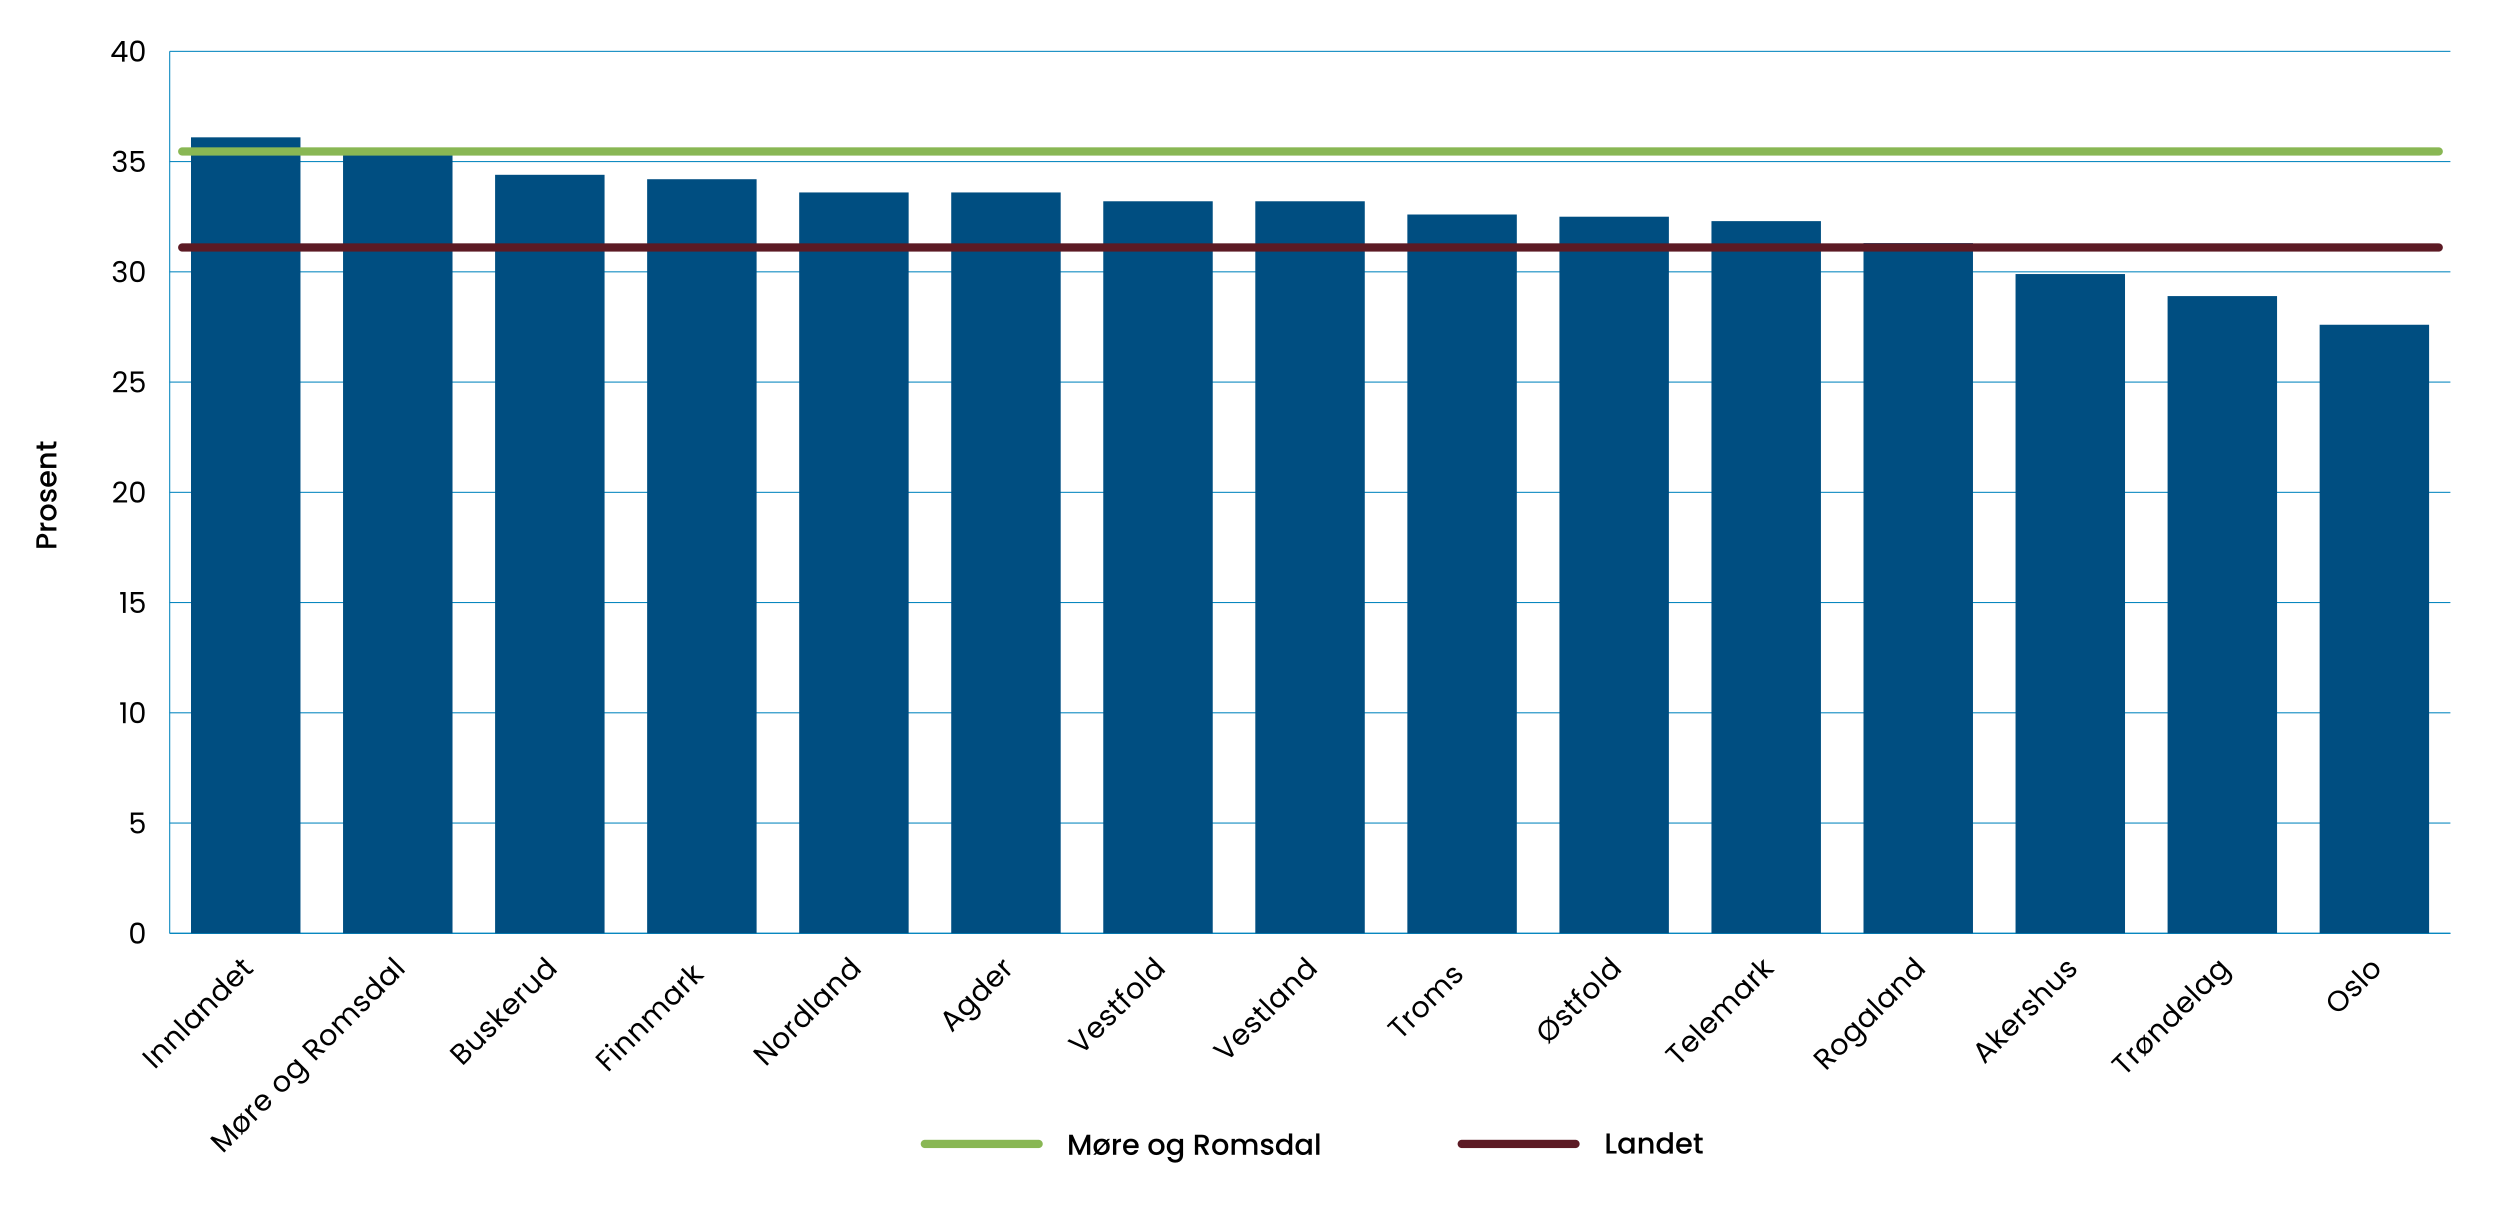 <?xml version="1.0" encoding="UTF-8"?>
<svg id="Layer_1" xmlns="http://www.w3.org/2000/svg" width="1348.79" height="650.45" version="1.1" viewBox="0 0 1348.79 650.45">
  <!-- Generator: Adobe Illustrator 29.8.1, SVG Export Plug-In . SVG Version: 2.1.1 Build 2)  -->
  <defs>
    <style>
      .st0 {
        stroke: #89b754;
      }

      .st0, .st1, .st2 {
        fill: none;
        stroke-miterlimit: 10;
      }

      .st0, .st2 {
        stroke-linecap: round;
        stroke-width: 4.45px;
      }

      .st1 {
        stroke: #0083bd;
        stroke-width: .56px;
      }

      .st2 {
        stroke: #5c1a24;
      }

      .st3 {
        fill: #004e81;
      }
    </style>
  </defs>
  <g>
    <path d="M24.39,288.37c.49.26.89.67,1.19,1.25.31.57.46,1.3.46,2.2v1.96h4.39v1.78h-10.83v-3.74c0-.83.14-1.53.43-2.11.29-.58.67-1.01,1.16-1.29s1.03-.43,1.64-.43c.55,0,1.07.13,1.56.39ZM24.13,290.31c-.31-.33-.74-.5-1.3-.5-1.18,0-1.78.67-1.78,2.01v1.96h3.54v-1.96c0-.67-.15-1.18-.46-1.51Z"/>
    <path d="M22.08,283.48c-.24-.43-.37-.94-.37-1.53h1.84v.45c0,.7.18,1.22.53,1.58s.97.54,1.84.54h4.52v1.78h-8.58v-1.78h1.25c-.44-.26-.78-.61-1.02-1.04Z"/>
    <path d="M30.02,278.78c-.37.65-.89,1.17-1.56,1.54-.67.37-1.45.56-2.33.56s-1.65-.19-2.32-.58-1.19-.91-1.56-1.57c-.36-.66-.55-1.41-.55-2.23s.18-1.56.55-2.23c.36-.66.88-1.19,1.56-1.57.67-.38,1.45-.58,2.32-.58s1.65.2,2.32.59c.67.4,1.2.93,1.57,1.61.37.68.55,1.43.55,2.25s-.18,1.54-.55,2.2ZM28.7,275.3c-.22-.4-.54-.72-.98-.97-.44-.25-.97-.37-1.59-.37s-1.15.12-1.58.36c-.43.24-.76.56-.97.95-.22.39-.33.82-.33,1.28s.11.88.33,1.27c.22.39.54.7.97.93.43.23.96.34,1.58.34.92,0,1.64-.24,2.14-.71.5-.47.76-1.07.76-1.78,0-.46-.11-.89-.33-1.29Z"/>
    <path d="M30.21,269.07c-.24.54-.58.96-1,1.27s-.89.48-1.41.5v-1.84c.36-.03.67-.21.91-.52.24-.32.37-.71.37-1.19s-.1-.89-.29-1.16c-.19-.27-.44-.41-.74-.41-.32,0-.56.15-.72.46-.16.31-.33.79-.51,1.46-.18.64-.35,1.17-.51,1.57-.17.4-.42.75-.76,1.05-.34.3-.79.44-1.36.44-.46,0-.87-.13-1.25-.41-.38-.27-.68-.66-.9-1.16-.22-.5-.33-1.08-.33-1.74,0-.98.25-1.76.74-2.36.49-.6,1.17-.92,2.02-.96v1.78c-.38.03-.69.19-.92.47-.23.28-.34.66-.34,1.14s.09.83.26,1.08c.18.25.41.37.7.37.23,0,.42-.08.58-.25.16-.17.28-.37.37-.61.09-.24.2-.59.33-1.06.17-.62.33-1.13.51-1.53.17-.4.42-.75.76-1.04.33-.29.77-.44,1.32-.45.49,0,.92.14,1.31.41.38.27.69.65.9,1.14.22.49.33,1.07.33,1.74s-.12,1.28-.37,1.81Z"/>
    <path d="M26.8,254.25v6.56c.69-.05,1.24-.31,1.65-.76s.62-1.02.62-1.68c0-.96-.4-1.63-1.2-2.03v-1.92c.79.26,1.44.73,1.94,1.41.5.68.76,1.52.76,2.53,0,.82-.18,1.55-.55,2.2-.37.65-.89,1.16-1.56,1.53-.67.37-1.45.55-2.33.55s-1.66-.18-2.33-.54c-.67-.36-1.19-.86-1.55-1.51-.36-.65-.55-1.39-.55-2.23s.18-1.53.53-2.17c.35-.63.85-1.13,1.49-1.48.64-.35,1.37-.53,2.2-.53.32,0,.61.02.87.06ZM25.37,256.04c-.65.01-1.18.24-1.57.7s-.59,1.02-.59,1.7c0,.61.19,1.14.58,1.57.39.44.92.7,1.58.78v-4.75Z"/>
    <path d="M22.13,246.3c.28-.54.7-.95,1.25-1.25.55-.3,1.21-.45,1.99-.45h5.06v1.76h-4.8c-.77,0-1.36.19-1.77.58-.41.38-.62.91-.62,1.57s.21,1.19.62,1.58c.41.39,1,.58,1.77.58h4.8v1.78h-8.58v-1.78h.98c-.35-.29-.63-.66-.83-1.11-.2-.45-.3-.93-.3-1.44,0-.67.14-1.28.42-1.81Z"/>
    <path d="M23.3,240.26h4.75c.32,0,.55-.08.69-.23s.21-.41.21-.77v-1.09h1.48v1.4c0,.8-.19,1.41-.56,1.84-.37.43-.98.64-1.82.64h-4.75v1.01h-1.45v-1.01h-2.13v-1.79h2.13v-2.09h1.45v2.09Z"/>
  </g>
  <line class="st1" x1="91.56" y1="503.53" x2="1322.03" y2="503.53"/>
  <path d="M71.07,499.2c.58-1,1.6-1.5,3.05-1.5s2.46.5,3.04,1.5.87,2.4.87,4.18-.29,3.23-.87,4.24-1.59,1.51-3.04,1.51-2.47-.5-3.05-1.51-.87-2.42-.87-4.24.29-3.18.87-4.18ZM76.45,501.09c-.12-.63-.36-1.13-.73-1.52s-.9-.58-1.6-.58-1.24.19-1.61.58c-.37.38-.61.89-.73,1.52-.12.63-.18,1.39-.18,2.3s.06,1.72.18,2.35c.12.63.36,1.14.73,1.53.37.38.91.58,1.61.58s1.23-.19,1.6-.58c.37-.38.61-.89.73-1.53.12-.63.18-1.42.18-2.35s-.06-1.67-.18-2.3Z"/>
  <path d="M77.38,439.62h-5.47v3.55c.24-.33.59-.6,1.06-.82s.97-.32,1.51-.32c.86,0,1.56.18,2.1.54s.93.82,1.16,1.39c.23.57.35,1.17.35,1.8,0,.75-.14,1.42-.42,2.01-.28.59-.71,1.06-1.28,1.4-.58.34-1.29.51-2.14.51-1.09,0-1.97-.28-2.65-.84-.68-.56-1.09-1.31-1.23-2.24h1.39c.13.59.42,1.05.86,1.39.44.33.99.5,1.65.5.82,0,1.44-.25,1.85-.74.42-.49.62-1.14.62-1.96s-.21-1.43-.62-1.88c-.42-.44-1.03-.66-1.84-.66-.55,0-1.03.13-1.44.4-.41.27-.71.63-.9,1.08h-1.34v-6.36h6.78v1.25Z"/>
  <g>
    <path d="M64.84,380.2v-1.29h2.93v11.26h-1.43v-9.97h-1.5Z"/>
    <path d="M71.07,380.24c.58-1,1.6-1.5,3.05-1.5s2.46.5,3.04,1.5.87,2.4.87,4.18-.29,3.23-.87,4.24-1.59,1.51-3.04,1.51-2.47-.5-3.05-1.51-.87-2.42-.87-4.24.29-3.18.87-4.18ZM76.45,382.12c-.12-.63-.36-1.13-.73-1.52s-.9-.58-1.6-.58-1.24.19-1.61.58c-.37.38-.61.89-.73,1.52-.12.63-.18,1.39-.18,2.3s.06,1.72.18,2.35c.12.63.36,1.14.73,1.53.37.38.91.58,1.61.58s1.23-.19,1.6-.58c.37-.38.61-.89.73-1.53.12-.63.18-1.42.18-2.35s-.06-1.67-.18-2.3Z"/>
  </g>
  <g>
    <path d="M64.84,320.71v-1.29h2.93v11.26h-1.43v-9.97h-1.5Z"/>
    <path d="M77.38,320.65h-5.47v3.55c.24-.33.59-.6,1.06-.82s.97-.32,1.51-.32c.86,0,1.56.18,2.1.54s.93.82,1.16,1.39c.23.57.35,1.17.35,1.8,0,.75-.14,1.42-.42,2.01-.28.59-.71,1.06-1.28,1.4-.58.34-1.29.51-2.14.51-1.09,0-1.97-.28-2.65-.84-.68-.56-1.09-1.31-1.23-2.24h1.39c.13.59.42,1.05.86,1.39.44.33.99.5,1.65.5.82,0,1.44-.25,1.85-.74.42-.49.62-1.14.62-1.96s-.21-1.43-.62-1.88c-.42-.44-1.03-.66-1.84-.66-.55,0-1.03.13-1.44.4-.41.27-.71.63-.9,1.08h-1.34v-6.36h6.78v1.25Z"/>
  </g>
  <g>
    <path d="M64.17,267.45c.75-.68,1.38-1.39,1.89-2.13.51-.74.77-1.47.77-2.19,0-.67-.16-1.21-.49-1.6s-.85-.58-1.58-.58-1.25.22-1.64.66c-.39.44-.6,1.03-.63,1.77h-1.37c.04-1.16.39-2.06,1.06-2.69.66-.63,1.52-.95,2.57-.95s1.92.3,2.55.89c.63.59.94,1.41.94,2.45,0,.86-.26,1.7-.77,2.52-.51.82-1.1,1.53-1.75,2.15-.65.62-1.49,1.34-2.51,2.16h5.36v1.18h-7.49v-1.01c1.32-1.06,2.35-1.93,3.1-2.61Z"/>
    <path d="M71.07,261.27c.58-1,1.6-1.5,3.05-1.5s2.46.5,3.04,1.5.87,2.4.87,4.18-.29,3.23-.87,4.24-1.59,1.51-3.04,1.51-2.47-.5-3.05-1.51-.87-2.42-.87-4.24.29-3.18.87-4.18ZM76.45,263.15c-.12-.63-.36-1.13-.73-1.52s-.9-.58-1.6-.58-1.24.19-1.61.58c-.37.38-.61.89-.73,1.52-.12.63-.18,1.39-.18,2.3s.06,1.72.18,2.35c.12.63.36,1.14.73,1.53.37.38.91.58,1.61.58s1.23-.19,1.6-.58c.37-.38.61-.89.73-1.53.12-.63.18-1.42.18-2.35s-.06-1.67-.18-2.3Z"/>
  </g>
  <g>
    <path d="M64.17,207.97c.75-.68,1.38-1.39,1.89-2.13.51-.74.77-1.47.77-2.19,0-.67-.16-1.21-.49-1.6s-.85-.58-1.58-.58-1.25.22-1.64.66c-.39.44-.6,1.03-.63,1.77h-1.37c.04-1.16.39-2.06,1.06-2.69.66-.63,1.52-.95,2.57-.95s1.92.3,2.55.89c.63.59.94,1.41.94,2.45,0,.86-.26,1.7-.77,2.52-.51.82-1.1,1.53-1.75,2.15-.65.62-1.49,1.34-2.51,2.16h5.36v1.18h-7.49v-1.01c1.32-1.06,2.35-1.93,3.1-2.61Z"/>
    <path d="M77.37,201.68h-5.47v3.55c.24-.33.59-.6,1.06-.82s.97-.32,1.51-.32c.86,0,1.56.18,2.1.54s.93.82,1.16,1.39c.23.57.35,1.17.35,1.8,0,.75-.14,1.42-.42,2.01-.28.59-.71,1.06-1.28,1.4-.58.34-1.29.51-2.14.51-1.09,0-1.97-.28-2.65-.84-.68-.56-1.09-1.31-1.23-2.24h1.39c.13.59.42,1.05.86,1.39.44.33.99.5,1.65.5.82,0,1.44-.25,1.85-.74.42-.49.62-1.14.62-1.96s-.21-1.43-.62-1.88c-.42-.44-1.03-.66-1.84-.66-.55,0-1.03.13-1.44.4-.41.27-.71.63-.9,1.08h-1.34v-6.36h6.78v1.25Z"/>
  </g>
  <g>
    <path d="M62.1,141.56c.66-.54,1.53-.81,2.59-.81.71,0,1.32.13,1.83.38.51.25.9.6,1.17,1.04.26.44.4.93.4,1.48,0,.64-.18,1.2-.55,1.67-.37.47-.85.77-1.44.9v.08c.67.17,1.21.49,1.6.98.39.49.59,1.13.59,1.92,0,.59-.14,1.12-.41,1.6s-.67.84-1.21,1.11c-.54.27-1.19.41-1.95.41-1.1,0-2-.29-2.71-.86-.71-.58-1.1-1.39-1.18-2.45h1.37c.07.62.33,1.13.76,1.53s1.02.59,1.74.59,1.28-.19,1.66-.57c.38-.38.57-.87.57-1.47,0-.78-.26-1.34-.78-1.68-.52-.34-1.3-.51-2.35-.51h-.36v-1.18h.37c.96,0,1.68-.17,2.17-.47.49-.31.73-.78.73-1.43,0-.55-.18-.99-.54-1.32-.36-.33-.87-.5-1.53-.5s-1.16.17-1.56.5c-.39.33-.63.78-.7,1.34h-1.39c.07-.96.44-1.7,1.11-2.24Z"/>
    <path d="M71.07,142.3c.58-1,1.6-1.5,3.05-1.5s2.46.5,3.04,1.5.87,2.4.87,4.18-.29,3.23-.87,4.24-1.59,1.51-3.04,1.51-2.47-.5-3.05-1.51-.87-2.42-.87-4.24.29-3.18.87-4.18ZM76.45,144.18c-.12-.63-.36-1.13-.73-1.52s-.9-.58-1.6-.58-1.24.19-1.61.58c-.37.38-.61.89-.73,1.52-.12.63-.18,1.39-.18,2.3s.06,1.72.18,2.35c.12.63.36,1.14.73,1.53.37.38.91.58,1.61.58s1.23-.19,1.6-.58c.37-.38.61-.89.73-1.53.12-.63.18-1.42.18-2.35s-.06-1.67-.18-2.3Z"/>
  </g>
  <g>
    <path d="M62.1,82.07c.66-.54,1.53-.81,2.59-.81.71,0,1.32.13,1.83.38.51.25.9.6,1.17,1.04.26.44.4.93.4,1.48,0,.64-.18,1.2-.55,1.67-.37.47-.85.77-1.44.9v.08c.67.17,1.21.49,1.6.98.39.49.59,1.13.59,1.92,0,.59-.14,1.12-.41,1.6s-.67.84-1.21,1.11c-.54.27-1.19.41-1.95.41-1.1,0-2-.29-2.71-.86-.71-.58-1.1-1.39-1.18-2.45h1.37c.07.62.33,1.13.76,1.53s1.02.59,1.74.59,1.28-.19,1.66-.57c.38-.38.57-.87.57-1.47,0-.78-.26-1.34-.78-1.68-.52-.34-1.3-.51-2.35-.51h-.36v-1.18h.37c.96,0,1.68-.17,2.17-.47.49-.31.73-.78.73-1.43,0-.55-.18-.99-.54-1.32-.36-.33-.87-.5-1.53-.5s-1.16.17-1.56.5c-.39.33-.63.78-.7,1.34h-1.39c.07-.96.44-1.7,1.11-2.24Z"/>
    <path d="M77.38,82.71h-5.47v3.55c.24-.33.59-.6,1.06-.82s.97-.32,1.51-.32c.86,0,1.56.18,2.1.54s.93.82,1.16,1.39c.23.57.35,1.17.35,1.8,0,.75-.14,1.42-.42,2.01-.28.59-.71,1.06-1.28,1.4-.58.34-1.29.51-2.14.51-1.09,0-1.97-.28-2.65-.84-.68-.56-1.09-1.31-1.23-2.24h1.39c.13.59.42,1.05.86,1.39.44.33.99.5,1.65.5.82,0,1.44-.25,1.85-.74.42-.49.62-1.14.62-1.96s-.21-1.43-.62-1.88c-.42-.44-1.03-.66-1.84-.66-.55,0-1.03.13-1.44.4-.41.27-.71.63-.9,1.08h-1.34v-6.36h6.78v1.25Z"/>
  </g>
  <g>
    <path d="M60.06,30.75v-1.07l5.47-7.57h1.7v7.41h1.56v1.23h-1.56v2.51h-1.4v-2.51h-5.76ZM65.88,23.59l-4.19,5.93h4.19v-5.93Z"/>
    <path d="M71.07,23.33c.58-1,1.6-1.5,3.05-1.5s2.46.5,3.04,1.5c.58,1,.87,2.4.87,4.18s-.29,3.23-.87,4.24-1.59,1.51-3.04,1.51-2.47-.5-3.05-1.51-.87-2.42-.87-4.24.29-3.18.87-4.18ZM76.45,25.22c-.12-.63-.36-1.13-.73-1.52s-.9-.58-1.6-.58-1.24.19-1.61.58c-.37.38-.61.89-.73,1.52-.12.63-.18,1.39-.18,2.3s.06,1.72.18,2.35c.12.63.36,1.14.73,1.53.37.38.91.58,1.61.58s1.23-.19,1.6-.58c.37-.38.61-.89.73-1.53.12-.63.18-1.42.18-2.35s-.06-1.67-.18-2.3Z"/>
  </g>
  <line class="st1" x1="91.56" y1="503.53" x2="91.56" y2="27.7"/>
  <line class="st1" x1="91.56" y1="503.53" x2="1322.03" y2="503.53"/>
  <line class="st1" x1="91.56" y1="444.05" x2="1322.03" y2="444.05"/>
  <line class="st1" x1="91.56" y1="384.57" x2="1322.03" y2="384.57"/>
  <line class="st1" x1="91.56" y1="325.09" x2="1322.03" y2="325.09"/>
  <line class="st1" x1="91.56" y1="265.62" x2="1322.03" y2="265.62"/>
  <line class="st1" x1="91.56" y1="206.14" x2="1322.03" y2="206.14"/>
  <line class="st1" x1="91.56" y1="146.66" x2="1322.03" y2="146.66"/>
  <line class="st1" x1="91.56" y1="87.18" x2="1322.03" y2="87.18"/>
  <line class="st1" x1="91.56" y1="27.7" x2="1322.03" y2="27.7"/>
  <rect class="st3" x="103.05" y="74.09" width="59.06" height="429.44"/>
  <rect class="st3" x="185.08" y="83.61" width="59.06" height="419.92"/>
  <rect class="st3" x="267.11" y="94.31" width="59.06" height="409.22"/>
  <rect class="st3" x="349.14" y="96.69" width="59.06" height="406.84"/>
  <rect class="st3" x="431.17" y="103.83" width="59.06" height="399.7"/>
  <rect class="st3" x="513.2" y="103.83" width="59.06" height="399.7"/>
  <rect class="st3" x="595.23" y="108.59" width="59.06" height="394.94"/>
  <rect class="st3" x="677.26" y="108.59" width="59.06" height="394.94"/>
  <rect class="st3" x="759.29" y="115.73" width="59.06" height="387.81"/>
  <rect class="st3" x="841.33" y="116.92" width="59.06" height="386.62"/>
  <rect class="st3" x="923.36" y="119.3" width="59.06" height="384.24"/>
  <rect class="st3" x="1005.39" y="131.19" width="59.06" height="372.34"/>
  <rect class="st3" x="1087.42" y="147.85" width="59.06" height="355.69"/>
  <rect class="st3" x="1169.45" y="159.74" width="59.06" height="343.79"/>
  <rect class="st3" x="1251.48" y="175.21" width="59.06" height="328.33"/>
  <g>
    <path d="M1263,545.3c-.92.25-1.85.25-2.79,0-.94-.26-1.78-.76-2.53-1.51s-1.25-1.59-1.51-2.53-.26-1.87,0-2.79c.25-.92.74-1.74,1.45-2.45s1.54-1.21,2.46-1.46c.92-.25,1.85-.25,2.78,0,.93.26,1.78.76,2.53,1.52s1.26,1.6,1.52,2.53c.26.93.26,1.86,0,2.78-.25.92-.74,1.74-1.46,2.46s-1.53,1.2-2.45,1.45ZM1265.65,541.16c.18-.68.16-1.37-.05-2.08-.22-.71-.63-1.37-1.24-1.98s-1.28-1.03-1.98-1.25c-.7-.21-1.4-.23-2.07-.05-.68.18-1.29.54-1.83,1.08s-.9,1.15-1.08,1.83c-.18.67-.16,1.37.05,2.07.21.71.63,1.37,1.25,1.98s1.27,1.02,1.98,1.24,1.4.24,2.08.05c.68-.18,1.29-.54,1.82-1.07s.89-1.14,1.07-1.82Z"/>
    <path d="M1271.52,537.35c-.53.21-1.04.28-1.53.21-.5-.07-.94-.28-1.33-.62l1.04-1.04c.33.27.72.38,1.16.31.44-.06.87-.3,1.28-.71.38-.38.6-.77.65-1.16.05-.39-.05-.71-.31-.97s-.58-.34-.94-.24c-.36.11-.85.34-1.47.71-.57.33-1.05.58-1.46.74-.4.16-.83.22-1.27.19s-.86-.25-1.25-.64c-.31-.31-.5-.68-.57-1.12s-.02-.91.17-1.39c.19-.49.5-.95.93-1.38.67-.67,1.38-1.04,2.13-1.11.75-.07,1.43.17,2.05.73l-1,1c-.34-.29-.72-.42-1.14-.38-.42.04-.83.26-1.22.64-.36.36-.57.72-.63,1.09s.04.68.29.92c.2.2.43.3.68.3.26,0,.52-.06.79-.18s.63-.3,1.07-.55c.55-.31,1.02-.55,1.4-.71.39-.16.79-.22,1.21-.19.42.03.82.23,1.19.59.33.33.54.72.62,1.17.08.45.03.92-.15,1.4-.18.49-.49.94-.93,1.38-.46.46-.96.8-1.48,1.01Z"/>
    <path d="M1269.59,523.26l8.15,8.15-1,1-8.15-8.15,1-1Z"/>
    <path d="M1280.48,528.1c-.72.2-1.44.2-2.17-.02-.73-.21-1.41-.63-2.04-1.25s-1.03-1.3-1.23-2.04c-.21-.74-.2-1.47,0-2.19.21-.72.6-1.36,1.17-1.93s1.22-.96,1.93-1.17c.72-.21,1.44-.21,2.18-.01.74.2,1.42.62,2.04,1.24s1.04,1.31,1.23,2.06.19,1.49-.02,2.21c-.21.73-.61,1.38-1.18,1.95s-1.21.95-1.92,1.15ZM1282.28,524.8c.15-.49.15-.99,0-1.53-.14-.53-.46-1.04-.94-1.52s-.99-.8-1.52-.95c-.53-.15-1.03-.15-1.5,0s-.89.39-1.25.75-.62.79-.76,1.26-.13.97.02,1.49c.15.52.47,1.02.96,1.51s1,.82,1.51.97c.52.16,1.01.17,1.48.03s.88-.38,1.24-.74.61-.78.76-1.27Z"/>
  </g>
  <g>
    <path d="M1143.93,567.83l.81.81-2.09,2.09,6.86,6.86-1,1-6.86-6.86-2.1,2.1-.81-.81,5.2-5.2Z"/>
    <path d="M1148.96,566.44c.14-.52.44-1.01.91-1.48l1.04,1.04-.26.26c-1.12,1.12-1.07,2.29.14,3.51l3.28,3.28-1,1-6.04-6.04,1-1,.98.98c-.17-.52-.19-1.04-.05-1.56Z"/>
    <path d="M1157.23,559.58c.51.04,1,.17,1.49.4.49.23.95.56,1.37.99.62.62,1.04,1.31,1.23,2.06s.19,1.49-.02,2.21c-.21.73-.61,1.38-1.18,1.95-.71.71-1.54,1.14-2.49,1.28l.04.97-.72.72-.08-1.66c-.51-.04-1.02-.18-1.51-.42-.49-.23-.96-.57-1.39-1-.62-.62-1.03-1.3-1.23-2.04-.21-.74-.2-1.47,0-2.19.21-.72.6-1.36,1.17-1.93.74-.74,1.59-1.17,2.55-1.3l-.05-1,.72-.72.08,1.68ZM1156.83,567.09l-.29-6.15c-.65.05-1.24.33-1.75.85-.37.37-.62.79-.76,1.25s-.13.97.02,1.49c.15.52.47,1.02.96,1.51.57.57,1.17.92,1.82,1.05ZM1157.29,560.99l.29,6.15c.62-.07,1.18-.34,1.66-.83.36-.36.61-.78.76-1.27.15-.49.15-.99,0-1.53-.14-.53-.46-1.04-.94-1.53-.57-.57-1.16-.9-1.77-1Z"/>
    <path d="M1163.9,552.26c.9-.01,1.77.4,2.6,1.24l3.56,3.56-.99.99-3.41-3.41c-.6-.6-1.21-.91-1.83-.93s-1.19.23-1.71.75-.78,1.11-.77,1.76c.02.64.34,1.28.97,1.91l3.34,3.34-1,1-6.04-6.04,1-1,.86.86c-.11-.51-.08-1.01.09-1.53s.46-.97.88-1.38c.73-.73,1.55-1.11,2.45-1.12Z"/>
    <path d="M1167.24,550.54c-.22-.72-.23-1.42-.05-2.12.18-.69.54-1.31,1.08-1.85.47-.47,1.02-.8,1.64-.99.62-.19,1.21-.21,1.78-.07l-3.19-3.19,1.01-1.01,8.15,8.15-1.01,1.01-1.13-1.13c.16.56.16,1.15,0,1.77-.16.62-.5,1.19-1.02,1.71s-1.15.89-1.86,1.06c-.7.17-1.42.15-2.14-.08s-1.39-.65-2-1.26-1.03-1.28-1.25-2ZM1172.15,546.53c-.52-.15-1.03-.16-1.52-.03-.49.13-.92.39-1.3.76s-.63.8-.76,1.29c-.13.49-.12.99.03,1.51s.46,1.01.92,1.46.96.77,1.48.93,1.03.17,1.52.04c.49-.13.92-.38,1.29-.75s.63-.81.76-1.3c.13-.49.12-1-.04-1.53s-.46-1.02-.92-1.47-.94-.76-1.46-.91Z"/>
    <path d="M1182.39,539.43l-4.82,4.82c.63.56,1.3.82,2,.78.7-.04,1.32-.32,1.85-.85.43-.43.69-.9.78-1.39.09-.49.02-.97-.2-1.42l1.08-1.08c.42.74.57,1.54.45,2.38s-.54,1.63-1.26,2.35c-.57.57-1.21.96-1.92,1.15-.71.19-1.43.18-2.16-.03-.73-.22-1.41-.64-2.03-1.26s-1.05-1.3-1.27-2.02c-.22-.72-.23-1.43-.03-2.14.2-.71.59-1.35,1.18-1.94s1.2-.95,1.89-1.15c.69-.19,1.37-.19,2.05.01.67.2,1.29.57,1.84,1.12.19.19.38.4.57.64ZM1179.34,538.89c-.44-.11-.88-.09-1.32.06-.43.15-.83.4-1.18.75-.51.51-.78,1.1-.81,1.78s.21,1.33.73,1.96l3.81-3.81c-.38-.38-.79-.63-1.24-.73Z"/>
    <path d="M1179.45,531.36l8.15,8.15-1,1-8.15-8.15,1-1Z"/>
    <path d="M1184.87,532.92c-.22-.71-.23-1.42-.06-2.11.18-.69.54-1.31,1.08-1.84s1.1-.87,1.72-1.04c.62-.16,1.19-.17,1.73-.01l-1.1-1.1,1.01-1.01,6.04,6.04-1.01,1.01-1.12-1.12c.15.55.15,1.14,0,1.76-.16.62-.5,1.2-1.03,1.72s-1.15.89-1.85,1.06c-.7.17-1.41.14-2.14-.09-.73-.23-1.4-.65-2-1.25s-1.03-1.28-1.25-2ZM1189.77,528.91c-.52-.15-1.03-.17-1.52-.03-.49.13-.92.39-1.3.76s-.63.8-.76,1.29c-.13.49-.12.99.03,1.51s.46,1.01.91,1.46.96.77,1.48.93,1.03.17,1.52.04c.49-.13.92-.38,1.29-.75s.63-.81.76-1.3c.13-.49.12-1-.04-1.53s-.46-1.02-.92-1.47-.94-.76-1.46-.91Z"/>
    <path d="M1195.25,520.28c.62-.17,1.2-.17,1.74-.02l-1.1-1.1,1.01-1.01,6.17,6.17c.55.55.92,1.16,1.12,1.82.2.66.19,1.33,0,2.01-.19.68-.58,1.31-1.16,1.89-.79.79-1.64,1.27-2.54,1.42-.9.15-1.73-.04-2.47-.6l.99-.99c.48.26,1,.33,1.57.2.57-.12,1.09-.42,1.58-.91.55-.55.83-1.17.83-1.87,0-.69-.31-1.35-.93-1.98l-1.27-1.27c.15.55.15,1.14,0,1.76-.15.62-.49,1.2-1.01,1.72s-1.15.89-1.86,1.06c-.7.17-1.42.15-2.14-.08s-1.39-.65-2-1.26-1.03-1.28-1.25-2c-.22-.72-.23-1.42-.05-2.12.18-.69.54-1.31,1.07-1.84s1.09-.87,1.71-1.03ZM1197.43,521.25c-.52-.15-1.03-.16-1.52-.03-.49.13-.92.39-1.3.76s-.63.8-.76,1.29c-.13.49-.12.99.03,1.51s.46,1.01.92,1.46.96.77,1.48.93,1.03.17,1.52.04c.49-.13.92-.38,1.29-.75s.63-.81.76-1.3c.13-.49.12-1-.04-1.53s-.46-1.02-.92-1.47-.94-.76-1.46-.91Z"/>
  </g>
  <g>
    <path d="M1074.31,567.36l-3.35,3.35,1.09,2.32-1.06,1.06-4.86-10.41,1.16-1.16,10.4,4.87-1.06,1.06-2.32-1.09ZM1073.21,566.83l-5.26-2.49,2.49,5.26,2.78-2.78Z"/>
    <path d="M1082.49,562.6l-5.03-.3,2.67,2.67-1,1-8.15-8.15,1-1,4.79,4.79-.35-5,1.4-1.4.17,5.85,5.88.18-1.37,1.37Z"/>
    <path d="M1087.84,551.96l-4.82,4.82c.63.56,1.3.82,2,.78.71-.04,1.32-.32,1.85-.85.43-.43.69-.9.78-1.39.09-.49.02-.96-.2-1.42l1.08-1.08c.42.74.57,1.54.45,2.38-.12.85-.54,1.63-1.26,2.35-.57.57-1.21.96-1.92,1.15-.71.2-1.43.18-2.16-.03s-1.41-.64-2.03-1.26c-.62-.62-1.05-1.29-1.27-2.02-.22-.72-.23-1.43-.03-2.14.2-.71.59-1.35,1.18-1.94s1.2-.95,1.89-1.15c.69-.19,1.37-.19,2.05.01.68.2,1.29.57,1.84,1.12.19.19.38.4.57.64ZM1084.78,551.41c-.44-.11-.88-.09-1.32.06-.43.15-.83.4-1.18.75-.51.51-.78,1.1-.81,1.78-.03.68.21,1.33.73,1.96l3.81-3.81c-.38-.38-.79-.62-1.24-.73Z"/>
    <path d="M1087.94,545.42c.14-.52.44-1.01.91-1.48l1.04,1.04-.26.26c-1.12,1.12-1.07,2.29.14,3.51l3.28,3.28-1,1-6.04-6.04,1-1,.98.98c-.17-.52-.19-1.04-.05-1.56Z"/>
    <path d="M1097.13,547.68c-.53.21-1.04.28-1.53.21-.5-.07-.94-.28-1.33-.62l1.04-1.04c.33.27.72.38,1.16.31.44-.06.87-.3,1.28-.71.38-.38.6-.77.65-1.16.05-.39-.05-.71-.31-.97s-.58-.34-.94-.24c-.36.11-.85.34-1.47.71-.57.33-1.05.58-1.45.74-.4.16-.83.22-1.27.19-.44-.04-.86-.25-1.25-.64-.31-.31-.5-.68-.57-1.12s-.02-.91.17-1.39.5-.95.93-1.38c.67-.67,1.38-1.04,2.13-1.11.75-.07,1.43.17,2.05.73l-1,1c-.34-.29-.72-.42-1.14-.38-.42.04-.83.26-1.22.64-.36.36-.57.72-.63,1.09s.04.68.29.92c.2.2.43.3.68.3s.52-.06.79-.18c.27-.12.63-.3,1.07-.55.55-.32,1.02-.55,1.4-.71.39-.16.79-.22,1.21-.19s.82.23,1.19.59c.33.33.54.72.62,1.17.08.45.03.92-.15,1.4s-.49.94-.92,1.38c-.46.46-.96.8-1.48,1.01Z"/>
    <path d="M1100.72,532.66c.56-.17,1.14-.17,1.74.01.6.18,1.18.55,1.74,1.11l3.56,3.56-.99.99-3.41-3.41c-.6-.6-1.21-.91-1.83-.93-.62-.02-1.19.23-1.71.75s-.78,1.11-.76,1.76c.02.64.34,1.28.97,1.91l3.34,3.34-1,1-8.15-8.15,1-1,2.97,2.97c-.11-.51-.08-1.02.1-1.54s.49-.99.92-1.43c.46-.46.96-.77,1.53-.94Z"/>
    <path d="M1108.92,524.09l6.04,6.04-1,1-.89-.89c.12.5.09,1.01-.08,1.52-.17.51-.46.98-.87,1.39-.47.47-.99.79-1.56.97-.57.18-1.16.18-1.76.01-.61-.17-1.19-.54-1.75-1.1l-3.54-3.54.99-.99,3.4,3.4c.59.59,1.2.9,1.82.92.62.02,1.19-.23,1.71-.75s.79-1.12.77-1.76-.35-1.27-.98-1.91l-3.32-3.31,1-1Z"/>
    <path d="M1117.61,527.19c-.53.21-1.04.28-1.53.21-.5-.07-.94-.28-1.33-.62l1.04-1.04c.33.27.72.38,1.16.31.44-.06.87-.3,1.28-.71.38-.38.6-.77.65-1.15.05-.39-.05-.71-.31-.97s-.58-.34-.94-.24c-.36.11-.85.34-1.47.71-.56.33-1.05.58-1.45.74s-.83.22-1.27.19c-.44-.04-.85-.25-1.24-.64-.31-.31-.5-.68-.57-1.12-.07-.44-.02-.9.17-1.39s.5-.95.93-1.38c.67-.67,1.38-1.04,2.12-1.11.75-.07,1.43.17,2.05.73l-1,1c-.34-.29-.72-.42-1.14-.38-.42.04-.83.26-1.22.64-.36.36-.57.72-.63,1.09s.04.68.29.92c.2.2.43.3.68.3s.52-.06.79-.18c.27-.12.63-.3,1.07-.55.55-.32,1.02-.55,1.4-.71.39-.16.79-.22,1.21-.19s.82.23,1.19.59c.33.33.54.72.62,1.17.08.45.03.92-.15,1.4s-.49.94-.92,1.38c-.46.46-.96.8-1.48,1.01Z"/>
  </g>
  <g>
    <path d="M989.84,573.21l-4.97-1.31-1.21,1.21,3.14,3.14-1,1-7.68-7.68,2.48-2.48c.58-.58,1.17-.97,1.77-1.17s1.17-.23,1.7-.09,1.02.43,1.46.86c.53.53.84,1.15.94,1.86s-.09,1.43-.57,2.17l5.14,1.29-1.2,1.2ZM982.86,572.31l1.48-1.48c.54-.54.82-1.08.82-1.62,0-.54-.22-1.03-.67-1.48s-.94-.67-1.46-.66c-.52.02-1.05.3-1.6.85l-1.48,1.48,2.91,2.91Z"/>
    <path d="M993.52,568.96c-.72.2-1.44.2-2.18-.02s-1.41-.63-2.04-1.26-1.03-1.3-1.23-2.04c-.21-.74-.2-1.47,0-2.19.21-.72.6-1.36,1.17-1.93s1.22-.96,1.93-1.17c.72-.21,1.44-.21,2.18-.01.74.2,1.42.62,2.04,1.24s1.04,1.31,1.23,2.06.19,1.49-.02,2.21c-.21.73-.61,1.38-1.18,1.95s-1.21.95-1.92,1.15ZM995.32,565.66c.15-.48.15-.99,0-1.52-.14-.53-.46-1.04-.94-1.53s-.99-.8-1.52-.95c-.53-.15-1.03-.15-1.5,0s-.89.39-1.25.75-.62.79-.76,1.26-.13.97.02,1.49c.16.52.47,1.03.96,1.51s1,.82,1.51.97,1.01.17,1.48.03c.47-.14.88-.38,1.24-.74s.61-.78.76-1.27Z"/>
    <path d="M998.04,553.43c.62-.17,1.2-.17,1.73-.02l-1.1-1.1,1.01-1.01,6.17,6.17c.55.55.92,1.16,1.12,1.82.19.67.19,1.34,0,2.02s-.58,1.31-1.16,1.89c-.79.79-1.64,1.27-2.54,1.42s-1.73-.04-2.47-.59l.99-.99c.48.26,1,.32,1.57.2.57-.12,1.1-.42,1.58-.91.55-.55.83-1.17.83-1.87,0-.69-.31-1.35-.93-1.98l-1.27-1.27c.15.55.15,1.14,0,1.76-.15.62-.49,1.2-1.01,1.72s-1.16.89-1.86,1.06c-.7.17-1.42.15-2.14-.08-.73-.23-1.39-.64-2-1.25s-1.03-1.28-1.25-2c-.22-.72-.23-1.42-.06-2.11.18-.69.54-1.31,1.07-1.85s1.09-.86,1.71-1.03ZM1000.21,554.4c-.52-.15-1.03-.17-1.52-.03-.49.13-.93.38-1.3.76s-.63.8-.76,1.29-.12.99.03,1.51c.16.52.46,1.01.92,1.47s.96.77,1.48.93c.53.16,1.03.17,1.52.04s.92-.38,1.29-.75.63-.81.76-1.3c.13-.49.12-1-.04-1.53-.16-.52-.46-1.01-.92-1.47s-.94-.76-1.46-.91Z"/>
    <path d="M1002.96,550.76c-.22-.72-.23-1.42-.05-2.12.18-.69.54-1.31,1.07-1.84s1.1-.87,1.72-1.04c.62-.16,1.19-.17,1.73-.01l-1.1-1.1,1.01-1.01,6.04,6.04-1.01,1.01-1.12-1.12c.15.55.15,1.14-.01,1.76-.16.62-.5,1.2-1.02,1.72s-1.15.89-1.85,1.06c-.7.17-1.41.14-2.14-.09-.73-.23-1.39-.65-2-1.25s-1.03-1.28-1.25-2ZM1007.87,546.75c-.52-.15-1.03-.17-1.52-.03-.49.13-.93.38-1.3.76s-.63.8-.76,1.29-.12.99.03,1.51c.16.52.46,1.01.92,1.47s.96.77,1.48.93c.53.16,1.03.17,1.52.04s.92-.38,1.29-.75.63-.81.76-1.3c.13-.49.12-1-.04-1.53-.16-.52-.46-1.01-.92-1.47s-.94-.76-1.46-.91Z"/>
    <path d="M1008.14,538.61l8.15,8.15-1,1-8.15-8.15,1-1Z"/>
    <path d="M1013.56,540.17c-.22-.72-.23-1.42-.05-2.12.18-.69.54-1.31,1.07-1.84s1.1-.87,1.72-1.04c.62-.16,1.19-.17,1.73-.01l-1.1-1.1,1.01-1.01,6.04,6.04-1.01,1.01-1.12-1.12c.15.55.15,1.14-.01,1.76-.16.62-.5,1.2-1.02,1.72s-1.15.89-1.85,1.06c-.7.17-1.41.14-2.14-.09-.73-.23-1.39-.65-2-1.25s-1.03-1.28-1.25-2ZM1018.46,536.15c-.52-.15-1.03-.17-1.52-.03-.49.13-.93.38-1.3.76s-.63.8-.76,1.29c-.13.48-.12.99.03,1.51.16.52.46,1.01.92,1.47s.96.77,1.48.93c.53.16,1.03.17,1.52.04.49-.13.92-.38,1.29-.75s.63-.81.76-1.3c.13-.49.12-1-.04-1.53-.16-.52-.46-1.01-.92-1.47s-.94-.76-1.46-.91Z"/>
    <path d="M1025.12,526.97c.9,0,1.77.4,2.6,1.24l3.56,3.56-.99.99-3.41-3.41c-.6-.6-1.21-.91-1.83-.93-.62-.02-1.19.23-1.71.75s-.78,1.11-.77,1.76c.02.64.34,1.28.97,1.91l3.34,3.34-1,1-6.04-6.04,1-1,.86.86c-.11-.51-.08-1.01.09-1.53.17-.51.46-.97.88-1.38.73-.73,1.55-1.11,2.45-1.12Z"/>
    <path d="M1028.47,525.25c-.22-.72-.23-1.42-.06-2.11.18-.69.54-1.31,1.08-1.86.47-.47,1.02-.8,1.64-.99.62-.19,1.21-.21,1.78-.07l-3.19-3.19,1.01-1.01,8.15,8.15-1.01,1.01-1.13-1.13c.16.56.16,1.15,0,1.77-.16.62-.5,1.19-1.02,1.71s-1.16.89-1.86,1.06c-.7.17-1.42.15-2.14-.08-.73-.23-1.39-.64-2-1.25s-1.03-1.28-1.25-2ZM1033.38,521.24c-.52-.15-1.03-.17-1.52-.03-.49.13-.93.38-1.3.76s-.63.8-.76,1.29-.12.99.03,1.51c.16.52.46,1.01.92,1.47s.96.77,1.48.93c.53.16,1.03.17,1.52.04s.92-.38,1.29-.75.63-.81.76-1.3c.13-.49.12-1-.04-1.53-.16-.52-.46-1.01-.92-1.47s-.94-.76-1.46-.92Z"/>
  </g>
  <g>
    <path d="M903.2,562.46l.82.82-2.09,2.09,6.86,6.86-1,1-6.86-6.86-2.1,2.1-.82-.82,5.2-5.2Z"/>
    <path d="M915.16,560.57l-4.82,4.82c.63.56,1.3.82,2,.78.71-.04,1.32-.32,1.85-.85.43-.43.69-.9.78-1.39s.02-.97-.2-1.42l1.08-1.08c.42.74.57,1.54.45,2.38-.12.85-.54,1.63-1.26,2.35-.57.57-1.21.96-1.92,1.15-.71.2-1.43.18-2.16-.03-.73-.22-1.41-.64-2.03-1.26s-1.05-1.29-1.27-2.02c-.22-.72-.23-1.43-.03-2.14.2-.71.59-1.35,1.18-1.94s1.2-.95,1.89-1.14c.69-.19,1.37-.19,2.05.01.67.2,1.29.57,1.84,1.12.19.19.38.4.57.64ZM912.11,560.02c-.44-.11-.88-.08-1.32.06s-.83.4-1.18.75c-.51.51-.78,1.1-.81,1.78-.03.68.21,1.33.73,1.96l3.81-3.81c-.38-.38-.79-.63-1.24-.73Z"/>
    <path d="M912.22,552.5l8.15,8.15-1,1-8.15-8.15,1-1Z"/>
    <path d="M925.13,550.6l-4.82,4.82c.63.56,1.3.82,2,.78.71-.04,1.32-.32,1.85-.85.43-.43.69-.89.78-1.39s.02-.97-.2-1.42l1.08-1.08c.42.74.57,1.54.44,2.38-.12.85-.54,1.63-1.26,2.35-.57.57-1.21.96-1.92,1.15-.71.19-1.43.18-2.16-.03s-1.41-.64-2.03-1.26-1.05-1.3-1.27-2.02c-.22-.72-.23-1.43-.03-2.14.2-.7.59-1.35,1.18-1.94s1.2-.95,1.89-1.14,1.37-.19,2.05.01c.67.2,1.29.57,1.84,1.12.19.19.38.41.57.64ZM922.08,550.06c-.44-.11-.88-.08-1.32.06s-.83.4-1.18.75c-.51.51-.78,1.1-.81,1.78-.03.68.21,1.33.73,1.96l3.81-3.81c-.38-.38-.8-.63-1.24-.73Z"/>
    <path d="M932,537.32c.56-.17,1.14-.17,1.75,0,.6.18,1.18.54,1.74,1.1l3.56,3.56-.99.99-3.41-3.41c-.6-.6-1.21-.92-1.83-.94-.62-.02-1.18.22-1.69.73s-.77,1.1-.74,1.75c.03.64.36,1.28.99,1.91l3.33,3.33-.99.99-3.41-3.41c-.6-.6-1.21-.92-1.83-.94-.62-.02-1.18.22-1.69.73s-.77,1.1-.74,1.75c.03.64.36,1.28.99,1.91l3.33,3.33-1,1-6.04-6.04,1-1,.87.87c-.12-.51-.09-1.02.07-1.52.16-.5.45-.96.85-1.36.51-.51,1.07-.84,1.69-1,.62-.16,1.24-.12,1.87.13-.26-.59-.31-1.2-.15-1.83.15-.62.47-1.17.95-1.65s.99-.79,1.55-.96Z"/>
    <path d="M936.23,535.46c-.22-.72-.23-1.42-.05-2.12.18-.69.54-1.31,1.07-1.84s1.1-.87,1.72-1.04c.62-.16,1.19-.17,1.73-.01l-1.1-1.1,1.01-1.01,6.04,6.04-1.01,1.01-1.12-1.12c.15.55.15,1.14-.01,1.76-.16.62-.5,1.2-1.02,1.72s-1.15.89-1.85,1.06c-.7.17-1.41.14-2.14-.09-.73-.23-1.39-.65-2-1.25s-1.03-1.28-1.25-2ZM941.14,531.45c-.52-.15-1.03-.17-1.52-.03-.49.13-.93.38-1.3.76s-.63.8-.76,1.29-.12.99.03,1.51c.16.52.46,1.01.92,1.47s.96.77,1.48.93c.53.16,1.03.17,1.52.04s.92-.38,1.29-.75.63-.81.76-1.3c.13-.49.12-1-.04-1.53-.16-.52-.46-1.01-.92-1.47s-.94-.76-1.46-.91Z"/>
    <path d="M944.46,524.85c.14-.52.44-1.01.91-1.48l1.04,1.04-.26.26c-1.12,1.12-1.08,2.29.14,3.51l3.28,3.28-1,1-6.04-6.04,1-1,.98.98c-.17-.52-.19-1.04-.05-1.56Z"/>
    <path d="M956.26,524.76l-5.03-.3,2.67,2.67-1,1-8.15-8.15,1-1,4.79,4.79-.35-5,1.4-1.4.17,5.85,5.88.18-1.37,1.37Z"/>
  </g>
  <g>
    <path d="M835.82,550.11c.66.03,1.31.19,1.93.48.63.29,1.21.7,1.73,1.23.76.76,1.26,1.6,1.52,2.53.26.93.26,1.86,0,2.78s-.74,1.74-1.46,2.46c-.46.46-.97.83-1.53,1.1-.56.27-1.14.44-1.73.51l.06,1.44-.82.82-.1-2.24c-.66-.04-1.31-.21-1.93-.49-.63-.28-1.2-.68-1.72-1.21-.75-.75-1.25-1.59-1.51-2.53-.26-.94-.26-1.87,0-2.79.25-.92.74-1.74,1.45-2.45.46-.46.97-.83,1.53-1.1s1.13-.44,1.73-.51l-.05-1.44.81-.81.09,2.22ZM835.39,559.88l-.36-8.45c-.92.08-1.73.48-2.44,1.19-.54.54-.9,1.15-1.08,1.83-.18.67-.16,1.37.05,2.07s.63,1.37,1.24,1.98c.79.79,1.66,1.25,2.59,1.38ZM835.89,551.45l.35,8.46c.92-.08,1.73-.48,2.45-1.19.54-.54.89-1.14,1.07-1.82s.16-1.37-.06-2.08c-.22-.71-.63-1.37-1.24-1.98-.79-.79-1.64-1.25-2.58-1.39Z"/>
    <path d="M845.63,553.09c-.53.21-1.04.28-1.53.21-.5-.07-.94-.28-1.33-.62l1.04-1.04c.33.27.72.38,1.16.31.44-.06.87-.3,1.28-.71.38-.38.6-.77.65-1.16.05-.39-.05-.71-.31-.97s-.58-.34-.94-.24c-.36.11-.85.34-1.47.71-.56.33-1.05.58-1.45.74s-.83.22-1.27.19c-.44-.04-.86-.25-1.24-.64-.31-.31-.5-.68-.57-1.12-.07-.44-.02-.9.17-1.39.19-.49.5-.95.93-1.38.67-.67,1.38-1.04,2.13-1.11.75-.07,1.43.17,2.05.73l-1,1c-.34-.29-.72-.42-1.14-.38-.42.04-.83.26-1.22.64-.36.36-.57.72-.63,1.09-.06.37.04.67.29.92.2.2.43.3.68.3.26,0,.52-.06.79-.18.27-.12.63-.3,1.07-.55.55-.32,1.02-.55,1.4-.71s.79-.22,1.21-.19c.42.03.82.23,1.19.59.33.33.54.72.62,1.17.08.45.03.92-.15,1.4-.18.48-.49.94-.92,1.38-.46.46-.96.8-1.48,1.01Z"/>
    <path d="M846.86,541.71l3.56,3.56c.29.29.56.44.81.43.25,0,.52-.16.83-.47l.74-.74.85.85-.9.9c-.56.56-1.1.85-1.64.87-.54.02-1.1-.26-1.69-.85l-3.56-3.56-.78.78-.83-.83.78-.78-1.52-1.52,1-1,1.52,1.52,1.58-1.58.83.83-1.58,1.58Z"/>
    <path d="M852.32,536.25l-1.27,1.27,5.21,5.21-1,1-5.21-5.21-.78.78-.83-.83.78-.78-.43-.43c-.68-.68-1-1.34-.96-2,.04-.66.44-1.38,1.21-2.15l.84.84c-.44.44-.66.84-.67,1.19,0,.35.19.73.58,1.12l.43.43,1.27-1.27.83.83Z"/>
    <path d="M859.72,538.7c-.72.2-1.44.2-2.17-.02s-1.41-.63-2.04-1.25-1.03-1.3-1.23-2.04-.2-1.47,0-2.19c.21-.72.6-1.36,1.17-1.93s1.22-.96,1.93-1.17c.72-.21,1.44-.21,2.18-.01.74.2,1.42.62,2.04,1.24s1.04,1.31,1.23,2.06.19,1.49-.02,2.21c-.21.73-.61,1.38-1.18,1.95s-1.21.95-1.92,1.15ZM861.52,535.4c.15-.48.15-.99,0-1.53s-.46-1.04-.94-1.53-.99-.8-1.52-.95c-.53-.15-1.03-.15-1.5,0-.47.14-.89.39-1.25.75s-.62.79-.76,1.26-.13.97.02,1.49c.16.52.47,1.02.96,1.51s1,.82,1.51.97c.52.16,1.01.17,1.48.03.47-.14.88-.38,1.24-.74s.61-.78.76-1.27Z"/>
    <path d="M859.03,523.66l8.15,8.15-1,1-8.15-8.15,1-1Z"/>
    <path d="M864.44,525.22c-.22-.72-.23-1.42-.05-2.12.18-.69.54-1.31,1.08-1.86.47-.47,1.02-.8,1.64-.99.62-.19,1.21-.21,1.78-.07l-3.19-3.19,1.01-1.01,8.15,8.15-1.01,1.01-1.13-1.13c.16.56.16,1.15,0,1.77-.16.62-.5,1.19-1.02,1.71s-1.16.89-1.86,1.06c-.7.17-1.41.15-2.14-.08-.73-.23-1.39-.65-2-1.25s-1.03-1.28-1.25-2ZM869.35,521.21c-.52-.15-1.03-.17-1.52-.03-.49.13-.93.38-1.3.76s-.63.8-.76,1.29c-.13.48-.12.99.03,1.51.16.52.46,1.01.92,1.47s.96.77,1.48.93c.53.16,1.03.17,1.52.04s.92-.38,1.29-.75.63-.81.76-1.3c.13-.49.12-1-.04-1.53-.16-.52-.46-1.01-.92-1.47s-.94-.76-1.46-.91Z"/>
  </g>
  <g>
    <path d="M753.33,548.28l.81.81-2.09,2.09,6.86,6.86-1,1-6.86-6.86-2.1,2.1-.81-.81,5.2-5.2Z"/>
    <path d="M758.36,546.89c.14-.52.44-1.01.91-1.48l1.04,1.04-.26.26c-1.12,1.12-1.08,2.29.14,3.51l3.28,3.28-1,1-6.04-6.04,1-1,.98.98c-.17-.52-.19-1.04-.05-1.56Z"/>
    <path d="M767.6,548.79c-.72.2-1.44.2-2.18-.02s-1.41-.63-2.04-1.25-1.03-1.3-1.23-2.04c-.21-.74-.2-1.47,0-2.19.21-.72.6-1.36,1.17-1.93s1.22-.96,1.93-1.17c.72-.21,1.44-.21,2.18-.01.74.2,1.42.61,2.04,1.24s1.03,1.31,1.23,2.06.19,1.49-.02,2.21c-.21.73-.6,1.38-1.18,1.95s-1.21.95-1.92,1.15ZM769.4,545.49c.15-.49.15-.99,0-1.53-.14-.53-.46-1.04-.94-1.52s-.99-.8-1.52-.95c-.53-.15-1.03-.15-1.5,0s-.89.39-1.25.75-.62.79-.76,1.26-.13.97.02,1.49c.15.52.47,1.02.96,1.51s1,.82,1.51.97,1.01.17,1.48.03c.47-.14.88-.38,1.24-.74s.61-.78.76-1.27Z"/>
    <path d="M776.72,528.54c.56-.17,1.14-.17,1.75,0,.6.18,1.18.54,1.74,1.1l3.56,3.56-.99.99-3.41-3.41c-.6-.6-1.21-.92-1.83-.94-.62-.02-1.18.22-1.68.73s-.77,1.1-.74,1.75.35,1.28.99,1.91l3.33,3.33-.99.99-3.41-3.41c-.6-.6-1.21-.92-1.83-.94-.62-.02-1.18.22-1.68.73s-.77,1.1-.74,1.75.35,1.28.99,1.91l3.33,3.33-1,1-6.04-6.04,1-1,.87.87c-.12-.51-.09-1.02.07-1.53s.45-.96.85-1.36c.51-.51,1.07-.84,1.69-1,.62-.16,1.24-.12,1.87.13-.26-.6-.31-1.21-.16-1.83.16-.62.47-1.17.95-1.65s.99-.79,1.55-.96Z"/>
    <path d="M786.36,530.32c-.53.21-1.04.28-1.53.21-.5-.07-.94-.28-1.33-.62l1.04-1.04c.33.27.72.38,1.16.31.44-.06.87-.3,1.28-.71.38-.38.6-.77.65-1.16.05-.39-.05-.71-.31-.97s-.58-.34-.94-.24c-.36.11-.85.34-1.47.71-.57.33-1.05.58-1.45.74-.41.16-.83.22-1.27.19-.44-.04-.86-.25-1.25-.64-.31-.31-.5-.68-.57-1.12-.07-.44-.02-.91.17-1.39s.5-.95.93-1.38c.67-.67,1.38-1.04,2.13-1.11s1.43.17,2.05.73l-1,1c-.34-.29-.72-.42-1.14-.38-.42.04-.83.25-1.22.64-.36.36-.57.72-.63,1.09-.06.37.04.68.29.92.2.2.43.3.68.3.26,0,.52-.06.79-.18s.63-.3,1.07-.55c.55-.32,1.02-.55,1.4-.71.38-.16.79-.22,1.21-.19s.82.23,1.19.59c.33.33.54.72.62,1.17.08.45.03.91-.15,1.4-.18.48-.49.94-.92,1.38-.46.46-.96.8-1.48,1.01Z"/>
  </g>
  <g>
    <path d="M660.95,558.63l4.78,10.57-1.16,1.16-10.57-4.78,1.07-1.07,9.03,4.21-4.21-9.03,1.06-1.06Z"/>
    <path d="M672.77,556.87l-4.82,4.82c.63.56,1.3.82,2,.78.7-.04,1.32-.32,1.85-.85.43-.43.69-.9.78-1.39.09-.49.02-.97-.2-1.42l1.08-1.08c.42.74.57,1.54.45,2.38s-.54,1.63-1.26,2.35c-.57.57-1.21.96-1.92,1.15-.71.19-1.43.18-2.16-.03-.73-.22-1.41-.64-2.03-1.26s-1.05-1.3-1.27-2.02c-.22-.72-.23-1.43-.03-2.14.2-.71.59-1.35,1.18-1.94s1.21-.96,1.89-1.15c.69-.19,1.37-.19,2.05.01.67.2,1.29.57,1.84,1.12.19.19.38.4.57.64ZM669.72,556.33c-.44-.11-.88-.09-1.32.06-.43.15-.83.4-1.18.75-.51.51-.78,1.1-.81,1.78s.21,1.33.73,1.96l3.81-3.81c-.38-.38-.79-.63-1.24-.73Z"/>
    <path d="M677.74,556.92c-.53.21-1.04.28-1.53.21-.5-.07-.94-.28-1.33-.62l1.04-1.04c.33.27.72.38,1.16.31.44-.06.87-.3,1.28-.71.38-.38.6-.77.65-1.16.05-.39-.05-.71-.31-.97s-.58-.34-.94-.24c-.36.11-.85.34-1.47.71-.57.33-1.05.58-1.46.74-.4.16-.83.22-1.27.19s-.86-.25-1.25-.64c-.31-.31-.5-.68-.57-1.12s-.02-.91.17-1.39c.19-.49.5-.95.93-1.38.67-.67,1.38-1.04,2.13-1.11.75-.07,1.43.17,2.05.73l-1,1c-.34-.29-.72-.42-1.14-.38-.42.04-.83.26-1.22.64-.36.36-.57.72-.63,1.09s.04.68.29.92c.2.2.43.3.68.3.26,0,.52-.06.79-.18.27-.12.63-.3,1.07-.55.55-.31,1.02-.55,1.4-.71.39-.16.79-.22,1.21-.19.42.03.82.23,1.19.59.33.33.54.72.62,1.17.08.45.03.92-.15,1.4-.18.49-.49.94-.93,1.38-.46.46-.96.8-1.48,1.01Z"/>
    <path d="M678.96,545.55l3.56,3.56c.29.29.56.44.81.44s.52-.16.83-.47l.74-.74.85.85-.9.9c-.56.56-1.11.85-1.64.87s-1.1-.26-1.69-.85l-3.56-3.56-.78.78-.83-.83.78-.78-1.52-1.52,1-1,1.52,1.52,1.57-1.57.83.83-1.57,1.57Z"/>
    <path d="M680.02,538.61l8.15,8.15-1,1-8.15-8.15,1-1Z"/>
    <path d="M685.43,540.17c-.22-.72-.23-1.42-.05-2.12.18-.69.54-1.31,1.07-1.84s1.1-.87,1.72-1.04c.62-.16,1.19-.16,1.73-.01l-1.1-1.1,1.01-1.01,6.04,6.04-1.01,1.01-1.12-1.12c.15.55.15,1.14-.01,1.76-.16.62-.5,1.2-1.02,1.72s-1.15.89-1.85,1.06c-.7.17-1.41.14-2.14-.09s-1.39-.65-2-1.26-1.03-1.28-1.25-2ZM690.34,536.15c-.52-.15-1.03-.16-1.52-.03-.49.13-.92.39-1.3.76s-.63.8-.76,1.29c-.13.49-.12.99.03,1.51s.46,1.01.91,1.46.96.77,1.48.93,1.03.17,1.52.04c.49-.13.92-.38,1.29-.75s.63-.81.76-1.3c.13-.49.12-1-.04-1.53s-.46-1.02-.92-1.47-.94-.76-1.46-.91Z"/>
    <path d="M697.01,526.96c.9-.01,1.77.4,2.6,1.24l3.56,3.56-.99.99-3.41-3.41c-.6-.6-1.21-.91-1.83-.93-.62-.02-1.19.23-1.71.75s-.78,1.11-.77,1.76c.02.64.34,1.28.97,1.91l3.34,3.34-1,1-6.04-6.04,1-1,.86.86c-.11-.51-.08-1.01.09-1.53.17-.51.46-.97.88-1.38.73-.73,1.55-1.11,2.45-1.12Z"/>
    <path d="M700.36,525.24c-.22-.71-.23-1.42-.06-2.11.18-.69.54-1.31,1.09-1.86.47-.47,1.01-.8,1.64-.99.62-.19,1.21-.21,1.78-.07l-3.19-3.19,1.01-1.01,8.15,8.15-1.01,1.01-1.13-1.13c.16.56.16,1.15,0,1.77-.16.62-.5,1.19-1.02,1.71s-1.15.89-1.86,1.06c-.7.17-1.42.15-2.14-.08-.73-.23-1.4-.65-2-1.25s-1.03-1.28-1.25-2ZM705.26,521.23c-.52-.15-1.03-.17-1.52-.03-.49.13-.92.39-1.3.76s-.63.8-.76,1.29c-.13.49-.12.99.03,1.51s.46,1.01.91,1.46.96.77,1.48.93,1.03.17,1.52.04c.49-.13.92-.38,1.29-.75s.63-.81.76-1.3c.13-.49.12-1-.04-1.53s-.46-1.02-.92-1.47-.94-.76-1.46-.91Z"/>
  </g>
  <g>
    <path d="M582.74,554.81l4.78,10.57-1.16,1.16-10.57-4.78,1.07-1.07,9.03,4.21-4.21-9.03,1.06-1.06Z"/>
    <path d="M594.56,553.05l-4.82,4.82c.63.56,1.3.82,2,.78.71-.04,1.32-.32,1.85-.85.43-.43.69-.9.78-1.39.09-.49.02-.97-.2-1.42l1.08-1.08c.42.74.57,1.54.45,2.38s-.54,1.63-1.26,2.35c-.57.57-1.21.96-1.92,1.15-.71.19-1.43.18-2.16-.03s-1.41-.64-2.03-1.26-1.05-1.3-1.27-2.02c-.22-.72-.23-1.43-.03-2.14.2-.71.59-1.35,1.18-1.94s1.21-.96,1.89-1.15c.69-.19,1.37-.19,2.05.01.67.2,1.29.57,1.84,1.12.19.19.38.4.57.64ZM591.51,552.5c-.44-.11-.88-.09-1.32.06-.43.15-.83.4-1.18.75-.51.51-.78,1.1-.81,1.78s.21,1.33.73,1.96l3.81-3.81c-.38-.38-.79-.63-1.24-.73Z"/>
    <path d="M599.53,553.1c-.53.21-1.04.28-1.53.21-.5-.07-.94-.28-1.33-.62l1.04-1.04c.33.27.72.38,1.16.31.44-.06.87-.3,1.28-.71.38-.38.6-.77.65-1.16.05-.39-.05-.71-.31-.97s-.58-.34-.94-.24c-.36.11-.85.34-1.47.71-.57.33-1.05.58-1.46.74-.4.16-.83.22-1.27.19-.44-.04-.85-.25-1.24-.64-.31-.31-.5-.68-.57-1.12s-.02-.91.17-1.39c.19-.49.5-.95.93-1.38.67-.67,1.38-1.04,2.13-1.11.75-.07,1.43.17,2.05.73l-1,1c-.34-.29-.72-.42-1.14-.38-.42.04-.83.26-1.22.64-.36.36-.57.72-.63,1.09s.04.68.29.92c.2.2.43.3.68.3.26,0,.52-.06.79-.18s.63-.3,1.07-.55c.55-.32,1.02-.55,1.4-.71.39-.16.79-.22,1.21-.19.42.03.82.23,1.19.59.33.33.54.72.62,1.17.08.45.03.92-.15,1.4s-.49.94-.93,1.38c-.46.46-.96.8-1.48,1.01Z"/>
    <path d="M600.75,541.73l3.56,3.56c.29.29.56.44.81.44.25,0,.52-.16.83-.47l.74-.74.85.85-.9.9c-.56.56-1.11.85-1.64.87s-1.1-.26-1.69-.85l-3.56-3.56-.78.78-.83-.83.78-.78-1.52-1.52,1-1,1.52,1.52,1.57-1.57.83.83-1.57,1.57Z"/>
    <path d="M606.21,536.28l-1.27,1.27,5.21,5.21-1,1-5.21-5.21-.78.78-.83-.83.78-.78-.43-.43c-.68-.68-1-1.34-.96-2.01.04-.66.44-1.38,1.21-2.15l.84.84c-.44.44-.67.84-.67,1.19,0,.35.19.73.58,1.12l.43.43,1.27-1.27.83.83Z"/>
    <path d="M613.61,538.71c-.71.2-1.44.2-2.17-.02s-1.41-.63-2.04-1.26-1.03-1.3-1.23-2.04c-.21-.74-.2-1.47,0-2.19.21-.72.6-1.36,1.17-1.93s1.22-.96,1.93-1.17c.72-.21,1.44-.21,2.18-.01.74.2,1.42.62,2.04,1.24s1.04,1.31,1.23,2.06.19,1.49-.02,2.21c-.21.73-.61,1.38-1.18,1.95s-1.21.95-1.92,1.15ZM615.41,535.42c.15-.49.15-.99,0-1.53s-.46-1.04-.94-1.53-.99-.8-1.52-.95c-.53-.15-1.03-.15-1.5,0s-.89.4-1.25.75-.62.79-.76,1.25-.13.97.02,1.49c.15.52.47,1.02.96,1.51s1,.82,1.51.97c.52.16,1.01.17,1.48.03.47-.14.88-.38,1.24-.74s.61-.78.76-1.27Z"/>
    <path d="M612.92,523.68l8.15,8.15-1,1-8.15-8.15,1-1Z"/>
    <path d="M618.34,525.23c-.22-.71-.23-1.42-.06-2.11.18-.69.54-1.31,1.09-1.86.47-.47,1.01-.8,1.64-.99.62-.19,1.21-.21,1.78-.07l-3.19-3.19,1.01-1.01,8.15,8.15-1.01,1.01-1.13-1.13c.16.56.16,1.15,0,1.77-.16.62-.5,1.19-1.02,1.71s-1.16.89-1.86,1.06c-.7.17-1.42.15-2.14-.08-.73-.23-1.4-.65-2-1.25s-1.03-1.28-1.25-2ZM623.24,521.22c-.52-.15-1.03-.17-1.52-.03-.49.13-.92.39-1.3.76s-.63.8-.76,1.29c-.13.49-.12.99.03,1.51s.46,1.01.91,1.46.96.77,1.48.93,1.03.17,1.52.04c.49-.13.92-.38,1.29-.75s.63-.81.76-1.3c.13-.49.12-1-.04-1.53s-.46-1.02-.92-1.47-.94-.76-1.46-.91Z"/>
  </g>
  <g>
    <path d="M517.14,550.32l-3.35,3.35,1.09,2.32-1.06,1.06-4.86-10.41,1.16-1.16,10.4,4.87-1.06,1.06-2.32-1.09ZM516.04,549.79l-5.26-2.49,2.49,5.26,2.78-2.78Z"/>
    <path d="M520.02,539.26c.62-.17,1.2-.17,1.73-.02l-1.1-1.1,1.01-1.01,6.17,6.17c.55.55.92,1.16,1.12,1.82.19.67.19,1.34,0,2.02s-.58,1.31-1.16,1.89c-.79.79-1.64,1.27-2.54,1.42s-1.73-.04-2.47-.59l.99-.99c.48.26,1,.32,1.57.2.57-.12,1.1-.42,1.58-.91.55-.55.83-1.17.83-1.87,0-.7-.31-1.35-.93-1.98l-1.27-1.27c.15.55.15,1.14,0,1.76-.15.62-.49,1.2-1.01,1.72s-1.16.89-1.86,1.06c-.7.17-1.42.15-2.14-.08-.73-.23-1.39-.64-2-1.25s-1.03-1.28-1.25-2c-.22-.72-.23-1.42-.06-2.11.18-.69.54-1.31,1.07-1.84s1.09-.86,1.71-1.03ZM522.19,540.24c-.52-.15-1.03-.17-1.52-.03-.49.13-.93.38-1.3.76s-.63.8-.76,1.29c-.13.48-.12.99.03,1.51.16.52.46,1.01.92,1.47s.96.77,1.48.93c.53.16,1.03.17,1.52.04.49-.13.92-.38,1.29-.75s.63-.81.76-1.3c.13-.49.12-1-.04-1.53-.16-.52-.46-1.01-.92-1.47s-.94-.76-1.46-.91Z"/>
    <path d="M524.94,536.6c-.22-.72-.23-1.42-.06-2.11.18-.69.54-1.31,1.08-1.86.47-.47,1.01-.8,1.64-.99.62-.19,1.21-.21,1.78-.07l-3.19-3.19,1.01-1.01,8.15,8.15-1.01,1.01-1.13-1.13c.16.56.16,1.15,0,1.77-.16.62-.5,1.19-1.02,1.71s-1.16.89-1.86,1.06c-.7.17-1.42.15-2.14-.08-.73-.23-1.39-.64-2-1.25s-1.03-1.28-1.25-2ZM529.85,532.59c-.52-.15-1.03-.17-1.52-.03-.49.13-.93.38-1.3.76s-.63.8-.76,1.29-.12.99.03,1.51c.16.52.46,1.01.92,1.47s.96.77,1.48.93c.53.16,1.03.17,1.52.04s.92-.38,1.29-.75.63-.81.76-1.3c.13-.49.12-1-.04-1.53-.16-.52-.46-1.01-.92-1.47s-.94-.76-1.46-.91Z"/>
    <path d="M540.09,525.49l-4.82,4.82c.63.56,1.3.82,2,.78.71-.04,1.32-.32,1.85-.85.43-.43.69-.9.78-1.39s.02-.96-.2-1.42l1.08-1.08c.42.74.57,1.54.45,2.38-.12.85-.54,1.63-1.26,2.35-.57.57-1.21.96-1.92,1.15-.71.2-1.43.18-2.16-.03s-1.41-.64-2.03-1.26-1.05-1.29-1.27-2.02c-.22-.72-.23-1.43-.03-2.14.2-.71.59-1.35,1.18-1.94s1.2-.95,1.89-1.14,1.37-.19,2.05.01c.67.2,1.29.57,1.84,1.12.19.19.38.4.57.64ZM537.03,524.95c-.44-.11-.88-.08-1.32.06s-.83.4-1.18.75c-.51.51-.78,1.1-.81,1.78-.03.68.21,1.33.73,1.96l3.81-3.81c-.38-.38-.8-.63-1.24-.73Z"/>
    <path d="M540.21,518.94c.14-.52.44-1.01.91-1.48l1.04,1.04-.26.26c-1.12,1.12-1.08,2.29.14,3.51l3.28,3.28-1,1-6.04-6.04,1-1,.98.98c-.17-.52-.19-1.04-.05-1.56Z"/>
  </g>
  <g>
    <path d="M419.91,568.93l-1,1-10.14-2.08,6.11,6.11-1,1-7.69-7.69,1-1,10.13,2.07-6.1-6.1,1-1,7.69,7.69Z"/>
    <path d="M422.65,565.62c-.72.2-1.44.2-2.17-.02s-1.41-.63-2.04-1.26-1.03-1.3-1.23-2.04c-.21-.74-.2-1.47,0-2.19.21-.71.6-1.36,1.17-1.93s1.22-.96,1.93-1.17c.72-.21,1.44-.21,2.18-.01.74.2,1.42.62,2.04,1.24s1.04,1.31,1.23,2.06.19,1.49-.02,2.21c-.21.73-.61,1.38-1.18,1.95s-1.21.95-1.92,1.15ZM424.45,562.32c.15-.48.15-.99,0-1.53s-.46-1.04-.94-1.53-.99-.8-1.52-.95c-.53-.15-1.03-.15-1.5,0s-.89.39-1.25.75-.62.79-.76,1.25c-.14.47-.13.97.02,1.49.16.52.47,1.03.96,1.51s1,.82,1.51.97,1.01.17,1.48.03c.47-.14.88-.38,1.24-.74s.61-.78.76-1.27Z"/>
    <path d="M424.99,552.13c.14-.52.44-1.01.91-1.48l1.04,1.04-.26.26c-1.12,1.12-1.08,2.29.14,3.51l3.28,3.28-1,1-6.04-6.04,1-1,.98.98c-.17-.52-.19-1.04-.05-1.56Z"/>
    <path d="M428.76,550.75c-.22-.72-.23-1.42-.06-2.11.18-.69.54-1.31,1.08-1.86.47-.47,1.01-.8,1.64-.99.62-.19,1.21-.21,1.78-.07l-3.19-3.19,1.01-1.01,8.15,8.15-1.01,1.01-1.13-1.13c.16.56.16,1.15,0,1.77-.16.62-.5,1.19-1.02,1.71s-1.16.89-1.86,1.06c-.7.17-1.42.15-2.14-.08-.73-.23-1.39-.64-2-1.25s-1.03-1.28-1.25-2ZM433.67,546.74c-.52-.15-1.03-.17-1.52-.03-.49.13-.93.38-1.3.76s-.63.8-.76,1.29c-.13.48-.12.99.03,1.51.16.52.46,1.01.92,1.47s.96.77,1.48.93c.53.16,1.03.17,1.52.04.49-.13.92-.38,1.29-.75s.63-.81.76-1.3c.13-.49.12-1-.04-1.53-.16-.52-.46-1.01-.92-1.47s-.94-.76-1.46-.91Z"/>
    <path d="M433.93,538.61l8.15,8.15-1,1-8.15-8.15,1-1Z"/>
    <path d="M439.34,540.17c-.22-.72-.23-1.42-.06-2.11.18-.69.54-1.31,1.07-1.84s1.1-.87,1.72-1.04c.62-.16,1.19-.17,1.73-.01l-1.1-1.1,1.01-1.01,6.04,6.04-1.01,1.01-1.12-1.12c.15.55.15,1.14-.01,1.76-.16.62-.5,1.2-1.02,1.72s-1.15.89-1.85,1.06c-.7.17-1.41.14-2.14-.09-.73-.23-1.39-.64-2-1.25s-1.03-1.28-1.25-2ZM444.25,536.15c-.52-.15-1.03-.17-1.52-.03-.49.13-.93.38-1.3.76s-.63.8-.76,1.29c-.13.48-.12.99.03,1.51.16.52.46,1.01.92,1.47s.96.77,1.48.93c.53.16,1.03.17,1.52.04.49-.13.92-.38,1.29-.75s.63-.81.76-1.3c.13-.49.12-1-.04-1.53-.16-.52-.46-1.01-.92-1.47s-.94-.76-1.46-.91Z"/>
    <path d="M450.91,526.97c.9,0,1.77.4,2.6,1.24l3.56,3.56-.99.99-3.41-3.41c-.6-.6-1.21-.91-1.83-.93-.62-.02-1.19.23-1.71.75s-.78,1.11-.77,1.76c.02.64.34,1.28.97,1.91l3.34,3.34-1,1-6.04-6.04,1-1,.86.86c-.11-.51-.08-1.01.09-1.53.17-.51.46-.97.88-1.38.73-.73,1.55-1.11,2.45-1.12Z"/>
    <path d="M454.26,525.25c-.22-.72-.23-1.42-.05-2.12.18-.69.54-1.31,1.08-1.86.47-.47,1.02-.8,1.64-.99.62-.19,1.21-.21,1.78-.07l-3.19-3.19,1.01-1.01,8.15,8.15-1.01,1.01-1.13-1.13c.16.56.16,1.15,0,1.77-.16.62-.5,1.19-1.02,1.71s-1.16.89-1.86,1.06c-.7.17-1.42.15-2.14-.08-.73-.23-1.39-.65-2-1.25s-1.03-1.28-1.25-2ZM459.16,521.24c-.52-.15-1.03-.17-1.52-.03-.49.13-.93.38-1.3.76s-.63.8-.76,1.29-.12.99.03,1.51c.16.52.46,1.01.92,1.46s.96.77,1.48.93c.53.16,1.03.17,1.52.04s.92-.38,1.29-.75.63-.81.76-1.3c.13-.49.12-1-.04-1.53-.16-.52-.46-1.01-.92-1.47s-.94-.76-1.46-.91Z"/>
  </g>
  <g>
    <path d="M325.41,566.04l.81.81-3.34,3.34,2.59,2.59,2.71-2.71.82.82-2.71,2.71,3.46,3.46-1,1-7.68-7.68,4.34-4.34Z"/>
    <path d="M327.34,565.04c-.26,0-.49-.1-.68-.29s-.29-.42-.29-.68c0-.26.1-.49.29-.68.18-.18.41-.27.67-.27.26,0,.49.1.68.29s.29.42.29.68c0,.26-.09.48-.27.67-.19.19-.42.29-.68.29ZM329.49,565.25l6.04,6.04-1,1-6.04-6.04,1-1Z"/>
    <path d="M336.69,559.15c.9-.01,1.77.4,2.6,1.24l3.56,3.56-.99.99-3.41-3.41c-.6-.6-1.21-.91-1.83-.93-.62-.02-1.19.23-1.71.75s-.78,1.11-.77,1.76c.02.64.34,1.28.98,1.91l3.34,3.34-1,1-6.04-6.04,1-1,.86.86c-.11-.51-.08-1.02.09-1.53.17-.51.46-.97.88-1.38.73-.73,1.55-1.11,2.45-1.12Z"/>
    <path d="M343.95,551.9c.9-.01,1.77.4,2.6,1.24l3.56,3.56-.99.99-3.41-3.41c-.6-.6-1.21-.91-1.83-.93-.62-.02-1.19.23-1.71.76s-.78,1.11-.77,1.76.34,1.28.98,1.91l3.34,3.34-1,1-6.03-6.04,1-1,.86.86c-.11-.51-.08-1.01.09-1.53.17-.51.46-.97.88-1.38.73-.73,1.55-1.11,2.45-1.12Z"/>
    <path d="M354.63,540.48c.56-.17,1.14-.17,1.75,0,.6.18,1.18.54,1.74,1.1l3.56,3.56-.99.99-3.41-3.41c-.6-.6-1.21-.91-1.83-.94-.62-.02-1.18.22-1.68.73s-.77,1.1-.74,1.75c.03.64.35,1.28.99,1.91l3.33,3.33-.99.99-3.41-3.41c-.6-.6-1.21-.92-1.83-.94-.62-.02-1.18.22-1.68.73s-.77,1.1-.74,1.75c.03.64.35,1.28.99,1.91l3.33,3.33-1,1-6.04-6.04,1-1,.87.87c-.12-.51-.09-1.02.07-1.53.17-.5.45-.96.85-1.36.51-.51,1.07-.84,1.69-1,.62-.16,1.24-.12,1.87.13-.26-.6-.31-1.21-.16-1.83.16-.62.47-1.17.95-1.65s.99-.79,1.55-.96Z"/>
    <path d="M358.87,538.61c-.22-.71-.23-1.42-.05-2.11s.54-1.31,1.07-1.85,1.1-.87,1.72-1.04c.62-.16,1.19-.17,1.73,0l-1.1-1.1,1.01-1.01,6.04,6.04-1.01,1.01-1.12-1.12c.16.55.15,1.14-.01,1.76-.16.62-.5,1.2-1.02,1.72s-1.15.89-1.85,1.06c-.7.17-1.41.14-2.14-.09-.73-.23-1.39-.64-2-1.25s-1.03-1.28-1.25-2ZM363.77,534.6c-.52-.15-1.03-.17-1.52-.03-.49.13-.92.39-1.3.76s-.63.8-.76,1.29c-.13.48-.12.99.03,1.51s.46,1.01.91,1.46.96.77,1.48.93c.53.16,1.03.17,1.52.04.49-.13.92-.38,1.29-.75s.63-.81.76-1.3c.13-.49.12-1-.04-1.53-.16-.52-.46-1.01-.92-1.47s-.94-.76-1.47-.92Z"/>
    <path d="M367.08,528.01c.13-.52.44-1.01.91-1.48l1.04,1.04-.26.26c-1.12,1.12-1.08,2.29.14,3.51l3.28,3.28-1,1-6.04-6.04,1-1,.98.98c-.17-.52-.19-1.04-.05-1.56Z"/>
    <path d="M378.88,527.93l-5.03-.3,2.67,2.67-1,1-8.15-8.15,1-1,4.79,4.79-.35-5,1.4-1.4.17,5.85,5.88.18-1.37,1.37Z"/>
  </g>
  <g>
    <path d="M251.15,566.4c.41-.05.82,0,1.23.13.41.14.77.36,1.07.67.39.39.64.84.76,1.35s.07,1.04-.13,1.6c-.2.56-.55,1.09-1.07,1.61l-2.86,2.86-7.68-7.68,2.75-2.75c.52-.52,1.05-.88,1.59-1.07s1.05-.24,1.53-.13c.48.11.9.35,1.27.72.46.46.71.95.76,1.5.05.54-.06,1.08-.33,1.62.32-.23.69-.38,1.11-.42ZM246.8,569.26l1.69-1.68c.47-.47.72-.95.76-1.42.04-.48-.14-.91-.53-1.3s-.82-.56-1.3-.53c-.48.04-.96.3-1.44.78l-1.66,1.66,2.49,2.49ZM252.92,569.5c.04-.51-.14-.98-.56-1.4s-.91-.61-1.45-.57c-.54.05-1.06.32-1.55.81l-1.74,1.74,2.71,2.71,1.77-1.77c.5-.5.77-1,.81-1.52Z"/>
    <path d="M256.44,556.27l6.04,6.04-1,1-.89-.89c.12.5.09,1.01-.08,1.52-.17.51-.46.98-.87,1.39-.47.47-.99.79-1.56.97-.57.18-1.16.18-1.76.01-.61-.17-1.19-.54-1.75-1.1l-3.53-3.53.99-.99,3.4,3.4c.59.59,1.2.9,1.82.92.62.02,1.19-.23,1.71-.75.54-.54.79-1.12.77-1.76-.02-.64-.35-1.27-.98-1.9l-3.31-3.31,1-1Z"/>
    <path d="M265.14,559.37c-.53.21-1.04.28-1.53.21-.5-.07-.94-.28-1.33-.62l1.04-1.04c.33.27.72.38,1.16.31.44-.06.87-.3,1.28-.71.38-.38.6-.77.65-1.16.05-.39-.05-.71-.31-.97s-.58-.34-.94-.24c-.36.11-.85.34-1.47.71-.56.33-1.05.58-1.45.74-.4.16-.83.22-1.27.19-.44-.04-.86-.25-1.25-.64-.31-.31-.5-.68-.57-1.12-.07-.44-.02-.91.17-1.39s.5-.95.93-1.38c.67-.67,1.38-1.04,2.13-1.11.75-.07,1.43.17,2.05.73l-1,1c-.34-.29-.72-.42-1.14-.38-.42.04-.83.26-1.22.64-.36.36-.57.72-.63,1.09-.06.37.04.68.29.92.2.2.43.3.68.3.26,0,.52-.06.79-.18.27-.12.63-.3,1.07-.55.55-.32,1.02-.55,1.4-.71.39-.16.79-.22,1.21-.19s.82.23,1.19.59c.33.33.54.72.62,1.17.08.45.03.92-.15,1.4s-.49.94-.93,1.38c-.46.46-.96.8-1.48,1.01Z"/>
    <path d="M273.72,551.06l-5.03-.3,2.67,2.67-1,1-8.15-8.15,1-1,4.79,4.79-.35-5,1.4-1.4.16,5.85,5.88.18-1.37,1.37Z"/>
    <path d="M279.08,540.42l-4.82,4.82c.63.56,1.3.82,2,.78.7-.04,1.32-.32,1.85-.85.43-.43.69-.9.78-1.39.09-.49.02-.96-.2-1.42l1.08-1.08c.42.74.57,1.54.45,2.38-.12.85-.54,1.63-1.26,2.35-.57.57-1.21.96-1.92,1.15-.71.2-1.43.18-2.16-.03-.73-.22-1.41-.64-2.03-1.26s-1.05-1.29-1.27-2.02c-.22-.72-.23-1.43-.03-2.14.2-.71.59-1.35,1.18-1.94.57-.57,1.2-.95,1.89-1.15.69-.19,1.37-.19,2.05.01.68.2,1.29.57,1.84,1.12.19.19.38.4.57.64ZM276.02,539.87c-.44-.11-.88-.09-1.32.06-.43.15-.83.4-1.18.75-.51.51-.78,1.1-.81,1.78-.03.68.21,1.33.73,1.96l3.81-3.81c-.38-.38-.79-.62-1.24-.73Z"/>
    <path d="M279.18,533.88c.14-.52.44-1.01.91-1.48l1.04,1.04-.26.26c-1.12,1.12-1.07,2.3.14,3.51l3.28,3.28-1,1-6.04-6.04,1-1,.98.98c-.17-.52-.19-1.04-.05-1.56Z"/>
    <path d="M286.93,525.78l6.04,6.04-1,1-.89-.89c.12.5.09,1.01-.08,1.52-.17.51-.46.98-.87,1.39-.47.47-.99.79-1.56.97-.57.18-1.16.18-1.76.01-.6-.17-1.19-.54-1.75-1.1l-3.53-3.53.99-.99,3.4,3.4c.59.59,1.2.9,1.82.92.62.02,1.19-.23,1.71-.75s.79-1.12.77-1.76c-.02-.64-.35-1.27-.98-1.91l-3.31-3.31,1-1Z"/>
    <path d="M290.2,525.24c-.22-.72-.23-1.42-.06-2.12.18-.69.54-1.31,1.09-1.85.47-.47,1.02-.8,1.64-.99.62-.19,1.21-.21,1.78-.07l-3.19-3.19,1.01-1.01,8.15,8.15-1.01,1.01-1.13-1.13c.16.56.16,1.15,0,1.77-.16.62-.5,1.19-1.02,1.71s-1.15.89-1.86,1.06c-.7.17-1.42.15-2.14-.08s-1.4-.65-2-1.26-1.03-1.28-1.25-2ZM295.11,521.23c-.52-.15-1.03-.16-1.52-.03-.49.13-.92.39-1.3.76s-.63.8-.76,1.29c-.13.49-.12.99.03,1.51s.46,1.01.91,1.46.96.77,1.48.93c.53.16,1.03.17,1.52.04.49-.13.92-.38,1.29-.75s.63-.81.76-1.3c.13-.49.12-1-.04-1.53-.16-.53-.47-1.02-.92-1.47s-.94-.76-1.46-.91Z"/>
  </g>
  <g>
    <path d="M121.12,606.39l7.62,7.62-1,1-5.68-5.68,3.15,8.22-.7.71-8.24-3.15,5.69,5.69-1,1-7.62-7.62,1.08-1.08,9.12,3.48-3.48-9.12,1.07-1.07Z"/>
    <path d="M130.49,601.95c.51.04,1,.17,1.49.4.49.23.94.56,1.37.99.62.62,1.03,1.31,1.23,2.06s.19,1.49-.02,2.21c-.21.73-.6,1.38-1.18,1.95-.71.71-1.54,1.14-2.49,1.28l.04.97-.72.72-.08-1.66c-.51-.04-1.02-.18-1.51-.42-.49-.24-.95-.57-1.39-1-.62-.62-1.03-1.3-1.23-2.04-.21-.74-.2-1.47,0-2.19.21-.72.6-1.36,1.17-1.93.74-.74,1.59-1.17,2.56-1.3l-.05-1,.72-.72.08,1.69ZM130.09,609.46l-.29-6.15c-.65.05-1.24.33-1.75.85-.37.37-.62.79-.76,1.26-.14.47-.13.97.02,1.49.15.52.47,1.02.96,1.51.57.57,1.17.91,1.82,1.05ZM130.55,603.36l.29,6.15c.62-.07,1.18-.34,1.66-.83.36-.36.61-.78.76-1.27.15-.48.15-.99,0-1.53-.14-.53-.46-1.04-.94-1.52-.57-.57-1.16-.9-1.77-1Z"/>
    <path d="M133.81,597.22c.14-.52.44-1.01.91-1.48l1.04,1.04-.26.26c-1.12,1.12-1.08,2.29.14,3.51l3.28,3.28-1,1-6.04-6.04,1-1,.98.98c-.17-.52-.19-1.04-.05-1.56Z"/>
    <path d="M145.07,592.39l-4.82,4.82c.63.56,1.3.82,2,.78.7-.04,1.32-.32,1.85-.85.43-.43.69-.9.78-1.39.09-.49.02-.97-.2-1.42l1.08-1.08c.42.74.57,1.54.45,2.38-.12.85-.54,1.63-1.26,2.35-.57.57-1.21.96-1.92,1.15-.71.19-1.43.18-2.16-.03-.73-.22-1.41-.64-2.03-1.26s-1.05-1.3-1.27-2.02c-.22-.72-.23-1.43-.03-2.14.2-.71.59-1.35,1.18-1.94.57-.57,1.2-.95,1.89-1.15.69-.19,1.37-.19,2.05.01.68.2,1.29.57,1.84,1.12.19.19.38.4.57.64ZM142.01,591.84c-.44-.11-.88-.09-1.32.06-.43.15-.83.4-1.18.75-.51.51-.78,1.1-.81,1.78-.03.68.21,1.33.73,1.96l3.81-3.81c-.38-.38-.8-.63-1.24-.73Z"/>
    <path d="M153.26,588.91c-.72.2-1.44.2-2.17-.02-.73-.21-1.41-.63-2.04-1.25s-1.03-1.3-1.23-2.04c-.21-.74-.2-1.47,0-2.19.21-.72.6-1.36,1.17-1.93.57-.57,1.22-.96,1.93-1.17.72-.21,1.44-.21,2.18-.01.74.2,1.42.61,2.04,1.24s1.03,1.31,1.23,2.06.19,1.49-.02,2.21c-.21.73-.6,1.38-1.18,1.95-.57.57-1.21.95-1.92,1.15ZM155.06,585.62c.15-.49.15-.99,0-1.53-.14-.53-.46-1.04-.94-1.52s-.99-.8-1.52-.95c-.53-.15-1.03-.15-1.5,0s-.89.39-1.25.75c-.37.37-.62.79-.76,1.26s-.13.97.02,1.49c.15.52.47,1.02.96,1.51s1,.82,1.51.97,1.01.17,1.48.03c.47-.14.88-.38,1.24-.74.36-.36.61-.78.76-1.27Z"/>
    <path d="M157.77,573.38c.62-.16,1.2-.17,1.74-.01l-1.1-1.1,1.01-1.01,6.17,6.17c.55.55.92,1.16,1.12,1.82.19.67.19,1.34,0,2.02-.19.68-.58,1.31-1.16,1.89-.79.79-1.64,1.27-2.54,1.42-.9.15-1.73-.04-2.47-.59l.99-.99c.48.26,1,.32,1.57.2.57-.12,1.1-.42,1.58-.91.55-.55.83-1.17.83-1.87,0-.69-.31-1.35-.93-1.98l-1.27-1.27c.15.55.15,1.14,0,1.76-.15.63-.49,1.2-1.01,1.72-.54.54-1.16.89-1.86,1.06-.7.17-1.42.15-2.14-.08-.73-.23-1.39-.64-2-1.25s-1.03-1.28-1.25-2c-.22-.71-.23-1.42-.05-2.11.18-.69.54-1.31,1.07-1.85.52-.52,1.09-.86,1.71-1.03ZM159.95,574.36c-.52-.15-1.03-.16-1.52-.03-.49.13-.92.39-1.3.76-.37.38-.63.8-.76,1.29-.13.48-.12.99.03,1.51s.46,1.01.91,1.46.96.77,1.48.93c.53.16,1.03.17,1.52.04.49-.13.92-.38,1.29-.75.37-.37.63-.81.76-1.3.13-.49.12-1-.04-1.53-.16-.52-.46-1.01-.92-1.47s-.94-.76-1.47-.92Z"/>
    <path d="M174.57,568.18l-4.97-1.31-1.21,1.21,3.14,3.14-1,1-7.68-7.68,2.48-2.48c.58-.58,1.17-.97,1.77-1.17.6-.2,1.17-.23,1.7-.09s1.02.42,1.45.86c.53.53.84,1.15.94,1.86.1.71-.09,1.43-.57,2.18l5.14,1.29-1.2,1.2ZM167.58,567.28l1.48-1.48c.54-.54.82-1.08.82-1.62,0-.54-.22-1.03-.67-1.48s-.94-.67-1.46-.66c-.52.02-1.05.3-1.6.85l-1.48,1.48,2.91,2.91Z"/>
    <path d="M178.25,563.92c-.72.2-1.44.2-2.18-.02s-1.41-.63-2.04-1.25-1.03-1.3-1.23-2.04c-.21-.74-.2-1.47,0-2.19.21-.72.6-1.36,1.17-1.93.57-.57,1.22-.96,1.93-1.17.72-.21,1.44-.21,2.18-.01s1.42.61,2.04,1.24,1.03,1.31,1.23,2.06.19,1.49-.02,2.21c-.21.73-.6,1.38-1.18,1.95-.57.57-1.21.95-1.92,1.15ZM180.05,560.63c.15-.48.15-.99,0-1.53-.14-.53-.46-1.04-.94-1.52s-.99-.8-1.52-.95c-.53-.15-1.03-.15-1.5,0-.47.14-.89.39-1.25.75-.37.37-.62.79-.76,1.25-.14.47-.13.97.02,1.49.15.52.47,1.02.96,1.51s1,.82,1.51.97c.52.16,1.01.17,1.48.03.47-.14.88-.38,1.24-.74.36-.36.61-.78.76-1.27Z"/>
    <path d="M187.36,543.68c.56-.17,1.14-.17,1.75,0,.6.18,1.18.54,1.74,1.1l3.56,3.56-.99.99-3.41-3.41c-.6-.6-1.21-.92-1.83-.94-.62-.02-1.18.22-1.68.73-.52.52-.77,1.1-.74,1.75.03.64.35,1.28.99,1.91l3.33,3.33-.99.99-3.41-3.41c-.6-.6-1.21-.91-1.83-.94-.62-.02-1.18.22-1.68.73-.52.52-.77,1.1-.74,1.75.03.64.35,1.28.99,1.91l3.33,3.33-1,1-6.04-6.04,1-1,.87.87c-.12-.51-.09-1.02.07-1.53.17-.5.45-.96.85-1.36.51-.51,1.07-.84,1.69-1,.62-.16,1.24-.12,1.87.13-.26-.6-.31-1.2-.16-1.83.15-.62.47-1.17.95-1.65.47-.47.99-.79,1.55-.96Z"/>
    <path d="M197.02,545.45c-.53.21-1.04.28-1.53.21-.5-.07-.94-.28-1.33-.62l1.04-1.04c.33.27.72.38,1.16.31.44-.06.87-.3,1.28-.71.38-.38.6-.77.65-1.16.05-.39-.05-.71-.31-.97s-.58-.34-.94-.24c-.36.11-.85.34-1.47.71-.57.33-1.05.58-1.45.74-.4.16-.83.22-1.27.19-.44-.04-.86-.25-1.25-.64-.31-.31-.5-.68-.57-1.12-.07-.44-.02-.91.17-1.39.19-.49.5-.95.93-1.38.67-.67,1.38-1.04,2.13-1.11s1.43.17,2.05.73l-1,1c-.34-.29-.72-.42-1.14-.38-.42.04-.83.25-1.22.64-.36.36-.57.72-.63,1.09-.06.37.04.68.29.93.2.2.43.3.68.3.26,0,.52-.06.79-.18s.63-.3,1.07-.55c.55-.32,1.02-.55,1.4-.71.39-.16.79-.22,1.21-.19.42.03.82.23,1.19.59.33.33.54.72.62,1.17.08.45.03.91-.15,1.4-.18.48-.49.94-.93,1.38-.46.46-.96.8-1.48,1.01Z"/>
    <path d="M197.57,535.85c-.22-.72-.23-1.42-.05-2.11.18-.69.54-1.31,1.08-1.86.47-.47,1.02-.8,1.64-.99.62-.19,1.21-.21,1.78-.07l-3.19-3.19,1.01-1.01,8.15,8.15-1.01,1.01-1.13-1.13c.16.56.16,1.15,0,1.77-.16.62-.5,1.19-1.02,1.71-.54.54-1.16.89-1.86,1.06-.7.17-1.42.15-2.14-.08s-1.39-.65-2-1.26-1.03-1.28-1.25-2ZM202.47,531.83c-.52-.15-1.03-.16-1.52-.03-.49.13-.92.39-1.3.76-.37.38-.63.8-.76,1.29-.13.48-.12.99.03,1.51s.46,1.01.91,1.46.96.77,1.48.93c.53.16,1.03.17,1.52.04.49-.13.92-.38,1.29-.75.37-.37.63-.81.76-1.3.13-.49.12-1-.04-1.53-.16-.52-.46-1.01-.92-1.47s-.94-.76-1.47-.92Z"/>
    <path d="M205.23,528.18c-.22-.71-.23-1.42-.05-2.11.18-.69.54-1.31,1.07-1.84.53-.53,1.1-.87,1.72-1.04.62-.16,1.19-.17,1.73,0l-1.1-1.1,1.01-1.01,6.04,6.04-1.01,1.01-1.12-1.12c.16.55.15,1.14-.01,1.76-.16.62-.5,1.2-1.02,1.72s-1.15.89-1.85,1.06c-.7.17-1.41.14-2.14-.09-.73-.23-1.39-.64-2-1.25s-1.03-1.28-1.25-2ZM210.14,524.17c-.52-.15-1.03-.16-1.52-.03-.49.13-.92.39-1.3.76-.37.37-.63.8-.76,1.29-.13.48-.12.99.03,1.51s.46,1.01.91,1.46.96.77,1.48.93c.53.16,1.03.17,1.52.04.49-.13.92-.38,1.29-.75.37-.38.63-.81.76-1.3.13-.49.12-1-.04-1.53-.16-.52-.46-1.01-.92-1.47s-.94-.76-1.47-.92Z"/>
    <path d="M210.41,516.03l8.15,8.15-1,1-8.15-8.15,1-1Z"/>
  </g>
  <g>
    <path d="M77.56,567.81l7.68,7.68-1,1-7.68-7.68,1-1Z"/>
    <path d="M86.41,563.35c.9-.01,1.77.4,2.6,1.24l3.56,3.56-.99.99-3.41-3.41c-.6-.6-1.21-.91-1.83-.93-.62-.02-1.19.23-1.71.75-.53.53-.78,1.11-.77,1.76.02.64.34,1.28.97,1.91l3.34,3.34-1,1-6.04-6.04,1-1,.86.86c-.11-.51-.08-1.01.09-1.53.17-.51.46-.97.88-1.38.73-.73,1.55-1.11,2.45-1.12Z"/>
    <path d="M93.67,556.08c.9-.01,1.77.4,2.6,1.24l3.56,3.56-.99.99-3.41-3.41c-.6-.6-1.21-.91-1.83-.93-.62-.02-1.19.23-1.71.75-.53.53-.78,1.11-.77,1.76.02.64.34,1.28.97,1.91l3.34,3.34-1,1-6.04-6.04,1-1,.86.86c-.11-.51-.08-1.01.09-1.53.17-.51.46-.97.88-1.38.73-.73,1.55-1.11,2.45-1.12Z"/>
    <path d="M94.54,549.88l8.15,8.15-1,1-8.15-8.15,1-1Z"/>
    <path d="M99.95,551.43c-.22-.72-.23-1.42-.06-2.11.18-.69.54-1.31,1.07-1.84s1.1-.87,1.72-1.04c.62-.16,1.19-.16,1.73-.01l-1.1-1.1,1.01-1.01,6.04,6.04-1.01,1.01-1.12-1.12c.15.55.15,1.14-.01,1.76-.16.62-.5,1.2-1.02,1.72-.54.54-1.15.89-1.85,1.06-.7.17-1.41.14-2.14-.09-.73-.23-1.4-.65-2-1.26s-1.03-1.28-1.25-2ZM104.86,547.42c-.52-.15-1.03-.16-1.52-.03-.49.13-.92.39-1.3.76-.37.38-.63.8-.76,1.29-.13.49-.12.99.03,1.51.15.52.46,1.01.91,1.46s.96.77,1.48.93c.52.16,1.03.17,1.52.04.49-.13.92-.38,1.29-.75.37-.37.63-.81.76-1.3.13-.49.12-1-.04-1.53-.16-.52-.46-1.02-.92-1.47s-.94-.76-1.46-.91Z"/>
    <path d="M111.52,538.24c.9-.01,1.77.4,2.6,1.24l3.56,3.56-.99.99-3.41-3.41c-.6-.6-1.21-.91-1.83-.93-.62-.02-1.19.23-1.71.75s-.78,1.11-.76,1.76c.02.64.34,1.28.97,1.91l3.34,3.34-1,1-6.04-6.04,1-1,.86.86c-.11-.51-.08-1.01.09-1.52.17-.51.46-.97.88-1.38.73-.73,1.55-1.11,2.45-1.12Z"/>
    <path d="M114.88,536.51c-.22-.71-.23-1.42-.06-2.11.18-.69.54-1.31,1.09-1.86.47-.47,1.02-.8,1.64-.99.62-.19,1.21-.21,1.78-.07l-3.19-3.19,1.01-1.01,8.15,8.15-1.01,1.01-1.13-1.13c.16.56.16,1.15,0,1.77-.16.62-.5,1.19-1.02,1.71-.54.54-1.15.89-1.86,1.06-.7.17-1.41.15-2.14-.08-.73-.23-1.4-.65-2-1.25s-1.03-1.28-1.25-2ZM119.78,532.5c-.52-.15-1.03-.17-1.52-.03-.49.13-.92.39-1.3.76-.37.38-.63.8-.76,1.29-.13.49-.12.99.03,1.51s.46,1.01.91,1.46.96.77,1.48.93,1.03.17,1.52.04c.49-.13.92-.38,1.29-.75.37-.37.63-.81.76-1.3.13-.49.12-1-.04-1.53-.16-.53-.46-1.02-.92-1.47s-.94-.76-1.46-.91Z"/>
    <path d="M130.04,525.39l-4.82,4.82c.63.56,1.3.82,2,.78.7-.04,1.32-.32,1.85-.85.43-.43.69-.9.78-1.39.09-.49.02-.97-.2-1.42l1.08-1.08c.42.74.57,1.54.45,2.38-.12.85-.54,1.63-1.26,2.35-.57.57-1.21.96-1.92,1.15-.71.2-1.43.18-2.16-.03-.73-.22-1.41-.64-2.03-1.26s-1.05-1.3-1.27-2.02c-.22-.72-.23-1.43-.03-2.14.2-.71.59-1.35,1.18-1.94.57-.57,1.2-.95,1.89-1.15.69-.19,1.37-.19,2.05.01.67.2,1.29.57,1.84,1.12.19.19.38.4.57.64ZM126.98,524.85c-.44-.11-.88-.09-1.32.06-.43.15-.83.4-1.18.75-.51.51-.78,1.1-.81,1.78-.03.68.21,1.33.73,1.96l3.81-3.81c-.38-.38-.79-.63-1.24-.73Z"/>
    <path d="M130.26,520.04l3.56,3.56c.29.29.56.44.81.43.25,0,.52-.16.83-.47l.74-.74.85.85-.9.9c-.56.56-1.11.85-1.64.87-.54.02-1.1-.26-1.69-.85l-3.56-3.56-.78.78-.83-.83.78-.78-1.52-1.52,1-1,1.52,1.52,1.57-1.58.83.83-1.57,1.58Z"/>
  </g>
  <line class="st2" x1="788.63" y1="617.17" x2="850.01" y2="617.17"/>
  <line class="st0" x1="498.97" y1="617.17" x2="560.36" y2="617.17"/>
  <line class="st0" x1="98.31" y1="81.71" x2="1315.73" y2="81.71"/>
  <line class="st2" x1="98.31" y1="133.52" x2="1315.73" y2="133.52"/>
  <g>
    <path d="M868.5,620.93h3.66v1.43h-5.44v-10.83h1.78v9.39Z"/>
    <path d="M873.58,615.74c.36-.66.85-1.18,1.46-1.55.62-.37,1.3-.55,2.05-.55.67,0,1.26.13,1.77.4s.91.59,1.21.99v-1.25h1.79v8.58h-1.79v-1.28c-.3.41-.71.74-1.23,1.01-.52.27-1.11.41-1.78.41-.74,0-1.41-.19-2.02-.57-.61-.38-1.1-.91-1.46-1.59-.36-.68-.54-1.45-.54-2.31s.18-1.62.54-2.29ZM879.7,616.52c-.24-.44-.56-.77-.96-1-.4-.23-.82-.34-1.28-.34s-.88.11-1.28.33c-.39.22-.71.55-.96.98s-.37.94-.37,1.53.12,1.11.37,1.56.57.79.97,1.02c.4.23.82.35,1.27.35s.88-.11,1.28-.34c.39-.23.71-.56.96-1,.24-.44.37-.96.37-1.55s-.12-1.11-.37-1.54Z"/>
    <path d="M890.34,614.06c.54.28.95.7,1.25,1.25.3.55.45,1.21.45,1.99v5.06h-1.76v-4.8c0-.77-.19-1.36-.58-1.77-.38-.41-.91-.62-1.57-.62s-1.19.21-1.58.62c-.39.41-.58,1-.58,1.77v4.8h-1.78v-8.58h1.78v.98c.29-.35.66-.63,1.11-.83.45-.2.93-.3,1.44-.3.67,0,1.28.14,1.81.42Z"/>
    <path d="M894.25,615.74c.36-.66.85-1.18,1.46-1.55.62-.37,1.31-.55,2.06-.55.56,0,1.11.12,1.66.37.54.24.98.57,1.3.97v-4.14h1.79v11.53h-1.79v-1.29c-.29.42-.69.76-1.21,1.03-.51.27-1.1.41-1.77.41-.75,0-1.43-.19-2.05-.57-.62-.38-1.11-.91-1.46-1.59-.36-.68-.54-1.45-.54-2.31s.18-1.62.54-2.29ZM900.37,616.52c-.24-.44-.56-.77-.96-1-.4-.23-.82-.34-1.28-.34s-.88.11-1.28.33c-.39.22-.71.55-.96.98s-.37.94-.37,1.53.12,1.11.37,1.56.57.79.97,1.02c.4.23.82.35,1.27.35s.88-.11,1.28-.34c.39-.23.71-.56.96-1,.24-.44.37-.96.37-1.55s-.12-1.11-.37-1.54Z"/>
    <path d="M912.67,618.73h-6.56c.05.69.31,1.24.76,1.65.46.42,1.02.62,1.68.62.96,0,1.63-.4,2.03-1.2h1.92c-.26.79-.73,1.44-1.41,1.94s-1.52.76-2.53.76c-.82,0-1.55-.18-2.2-.55-.65-.37-1.16-.89-1.53-1.56-.37-.67-.55-1.45-.55-2.33s.18-1.66.54-2.33c.36-.67.86-1.19,1.51-1.55.65-.36,1.39-.54,2.23-.54s1.53.18,2.17.53c.63.35,1.13.85,1.48,1.49.35.64.53,1.37.53,2.2,0,.32-.02.61-.06.87ZM910.88,617.3c-.01-.65-.24-1.18-.7-1.57-.46-.39-1.02-.59-1.7-.59-.61,0-1.14.2-1.57.58-.44.39-.7.92-.78,1.58h4.75Z"/>
    <path d="M916.55,615.23v4.75c0,.32.08.55.23.69.15.14.41.21.77.21h1.09v1.48h-1.4c-.8,0-1.41-.19-1.84-.56s-.64-.98-.64-1.82v-4.75h-1.01v-1.45h1.01v-2.13h1.79v2.13h2.09v1.45h-2.09Z"/>
  </g>
  <g>
    <path d="M588.21,612.2v10.83h-1.78v-7.41l-3.3,7.41h-1.23l-3.32-7.41v7.41h-1.78v-10.83h1.92l3.8,8.49,3.79-8.49h1.9Z"/>
    <path d="M597.68,615.76c.7.8,1.04,1.79,1.04,2.97,0,.87-.2,1.65-.59,2.32-.4.68-.93,1.2-1.61,1.57-.68.37-1.43.55-2.25.55-1,0-1.86-.27-2.6-.81l-.62.67h-1.23l1.18-1.29c-.69-.8-1.03-1.8-1.03-3.01,0-.87.19-1.65.58-2.32.38-.67.91-1.19,1.57-1.56.66-.36,1.41-.54,2.23-.54,1.02,0,1.91.28,2.66.83l.64-.69h1.23l-1.2,1.31ZM592.18,620.44l3.71-4.07c-.45-.35-.97-.53-1.57-.53-.46,0-.88.11-1.27.33s-.7.54-.93.97-.34.96-.34,1.58c0,.65.13,1.23.41,1.71ZM596.5,617.06l-3.72,4.08c.42.32.91.48,1.5.48.46,0,.89-.11,1.29-.33.4-.22.72-.55.97-.98.25-.44.37-.97.37-1.59s-.14-1.2-.41-1.67Z"/>
    <path d="M603.29,614.67c.43-.24.94-.37,1.53-.37v1.84h-.45c-.7,0-1.22.18-1.58.53-.36.35-.54.96-.54,1.84v4.52h-1.78v-8.58h1.78v1.25c.26-.44.61-.78,1.04-1.02Z"/>
    <path d="M614.27,619.4h-6.56c.05.69.31,1.24.76,1.65.46.42,1.02.62,1.68.62.96,0,1.63-.4,2.03-1.2h1.92c-.26.79-.73,1.44-1.41,1.94s-1.52.76-2.53.76c-.82,0-1.55-.18-2.2-.55-.65-.37-1.16-.89-1.53-1.56-.37-.67-.55-1.45-.55-2.33s.18-1.66.54-2.33c.36-.67.86-1.19,1.51-1.55.65-.36,1.39-.54,2.23-.54s1.53.18,2.17.53c.63.35,1.13.85,1.48,1.49.35.64.53,1.37.53,2.2,0,.32-.02.61-.06.87ZM612.48,617.97c-.01-.65-.24-1.18-.7-1.57-.46-.39-1.02-.59-1.7-.59-.61,0-1.14.2-1.57.58-.44.39-.7.92-.78,1.58h4.75Z"/>
    <path d="M621.65,622.62c-.65-.37-1.17-.89-1.54-1.56-.37-.67-.56-1.45-.56-2.33s.19-1.65.58-2.32c.38-.67.91-1.19,1.57-1.56.66-.36,1.41-.54,2.23-.54s1.56.18,2.23.54c.66.36,1.19.88,1.57,1.56.38.68.58,1.45.58,2.32s-.2,1.65-.59,2.32c-.4.68-.93,1.2-1.61,1.57-.68.37-1.43.55-2.25.55s-1.54-.18-2.2-.55ZM625.13,621.3c.4-.22.72-.55.97-.98.25-.44.37-.97.37-1.59s-.12-1.15-.36-1.58c-.24-.43-.56-.76-.95-.97s-.82-.33-1.28-.33-.88.11-1.27.33-.7.54-.93.97-.34.96-.34,1.58c0,.92.24,1.64.71,2.14s1.07.76,1.78.76c.46,0,.89-.11,1.29-.33Z"/>
    <path d="M635.29,614.7c.51.26.92.59,1.21.99v-1.25h1.79v8.72c0,.79-.17,1.49-.5,2.11-.33.62-.81,1.1-1.44,1.46-.63.35-1.38.53-2.25.53-1.16,0-2.13-.27-2.9-.82-.77-.54-1.21-1.29-1.31-2.22h1.76c.13.45.42.81.86,1.08.44.27.97.41,1.58.41.72,0,1.3-.22,1.74-.65.44-.44.66-1.07.66-1.9v-1.43c-.3.41-.71.75-1.22,1.02-.51.27-1.1.41-1.75.41-.75,0-1.43-.19-2.05-.57-.62-.38-1.11-.91-1.46-1.59-.36-.68-.54-1.45-.54-2.31s.18-1.62.54-2.29c.36-.66.85-1.18,1.46-1.55.62-.37,1.3-.55,2.05-.55.66,0,1.25.13,1.77.4ZM636.13,617.19c-.24-.44-.56-.77-.96-1-.4-.23-.82-.34-1.28-.34s-.88.11-1.28.33c-.39.22-.71.55-.96.98s-.37.94-.37,1.53.12,1.11.37,1.56.57.79.97,1.02c.4.23.82.35,1.27.35s.88-.11,1.28-.34c.39-.23.71-.56.96-1,.24-.44.37-.96.37-1.55s-.12-1.11-.37-1.54Z"/>
    <path d="M650.29,623.03l-2.49-4.33h-1.36v4.33h-1.78v-10.83h3.74c.83,0,1.53.15,2.11.44.58.29,1.01.68,1.29,1.17s.43,1.03.43,1.64c0,.71-.21,1.35-.62,1.92s-1.04.97-1.89,1.18l2.68,4.49h-2.12ZM646.45,617.28h1.96c.66,0,1.17-.17,1.5-.5.34-.33.51-.78.51-1.34s-.17-1-.5-1.32-.84-.48-1.51-.48h-1.96v3.63Z"/>
    <path d="M656.04,622.62c-.65-.37-1.17-.89-1.54-1.56-.37-.67-.56-1.45-.56-2.33s.19-1.65.58-2.32c.38-.67.91-1.19,1.57-1.56.66-.36,1.41-.54,2.23-.54s1.56.18,2.23.54c.66.36,1.19.88,1.57,1.56.38.68.58,1.45.58,2.32s-.2,1.65-.59,2.32c-.4.68-.93,1.2-1.61,1.57-.68.37-1.43.55-2.25.55s-1.54-.18-2.2-.55ZM659.52,621.3c.4-.22.72-.55.97-.98.25-.44.37-.97.37-1.59s-.12-1.15-.36-1.58c-.24-.43-.56-.76-.95-.97s-.82-.33-1.28-.33-.88.11-1.27.33-.7.54-.93.97-.34.96-.34,1.58c0,.92.24,1.64.71,2.14s1.07.76,1.78.76c.46,0,.89-.11,1.29-.33Z"/>
    <path d="M676.66,614.73c.53.28.96.7,1.26,1.25.31.55.46,1.21.46,1.99v5.06h-1.76v-4.8c0-.77-.19-1.36-.58-1.77-.38-.41-.91-.62-1.57-.62s-1.19.21-1.58.62-.58,1-.58,1.77v4.8h-1.76v-4.8c0-.77-.19-1.36-.58-1.77-.38-.41-.91-.62-1.57-.62s-1.19.21-1.58.62c-.39.41-.58,1-.58,1.77v4.8h-1.78v-8.58h1.78v.98c.29-.35.66-.63,1.11-.83s.92-.3,1.43-.3c.69,0,1.3.15,1.84.44s.96.71,1.25,1.26c.26-.52.67-.93,1.21-1.24.55-.31,1.14-.46,1.78-.46.67,0,1.28.14,1.81.42Z"/>
    <path d="M681.93,622.8c-.54-.24-.96-.58-1.27-1s-.48-.89-.5-1.41h1.84c.03.36.21.67.52.91s.71.37,1.19.37.89-.1,1.16-.29c.27-.19.41-.44.41-.74,0-.32-.15-.56-.46-.72-.31-.16-.79-.33-1.46-.51-.64-.18-1.17-.35-1.57-.51-.4-.17-.75-.42-1.05-.76s-.44-.79-.44-1.36c0-.46.13-.87.41-1.25.27-.38.66-.68,1.16-.9s1.08-.33,1.74-.33c.98,0,1.76.25,2.36.74.6.49.92,1.17.96,2.02h-1.78c-.03-.38-.19-.69-.47-.92s-.66-.34-1.14-.34-.83.09-1.08.26c-.25.18-.37.41-.37.7,0,.23.08.42.25.58.17.16.37.28.61.37.24.09.59.2,1.06.33.62.17,1.13.33,1.53.51.4.17.75.42,1.04.76s.44.77.45,1.32c0,.49-.14.92-.41,1.31-.27.38-.65.68-1.14.9-.49.22-1.07.33-1.74.33s-1.28-.12-1.81-.37Z"/>
    <path d="M688.9,616.41c.36-.66.85-1.18,1.46-1.55.62-.37,1.31-.55,2.06-.55.56,0,1.11.12,1.66.37.54.24.98.57,1.3.97v-4.14h1.79v11.53h-1.79v-1.29c-.29.42-.69.76-1.21,1.03-.51.27-1.1.41-1.77.41-.75,0-1.43-.19-2.05-.57-.62-.38-1.11-.91-1.46-1.59-.36-.68-.54-1.45-.54-2.31s.18-1.62.54-2.29ZM695.02,617.19c-.24-.44-.56-.77-.96-1-.4-.23-.82-.34-1.28-.34s-.88.11-1.28.33c-.39.22-.71.55-.96.98s-.37.94-.37,1.53.12,1.11.37,1.56.57.79.97,1.02c.4.23.82.35,1.27.35s.88-.11,1.28-.34c.39-.23.71-.56.96-1,.24-.44.37-.96.37-1.55s-.12-1.11-.37-1.54Z"/>
    <path d="M699.46,616.41c.36-.66.85-1.18,1.46-1.55.62-.37,1.3-.55,2.05-.55.67,0,1.26.13,1.77.4s.91.59,1.21.99v-1.25h1.79v8.58h-1.79v-1.28c-.3.41-.71.74-1.23,1.01-.52.27-1.11.41-1.78.41-.74,0-1.41-.19-2.02-.57-.61-.38-1.1-.91-1.46-1.59-.36-.68-.54-1.45-.54-2.31s.18-1.62.54-2.29ZM705.58,617.19c-.24-.44-.56-.77-.96-1-.4-.23-.82-.34-1.28-.34s-.88.11-1.28.33c-.39.22-.71.55-.96.98s-.37.94-.37,1.53.12,1.11.37,1.56.57.79.97,1.02c.4.23.82.35,1.27.35s.88-.11,1.28-.34c.39-.23.71-.56.96-1,.24-.44.37-.96.37-1.55s-.12-1.11-.37-1.54Z"/>
    <path d="M711.85,611.5v11.53h-1.78v-11.53h1.78Z"/>
  </g>
</svg>